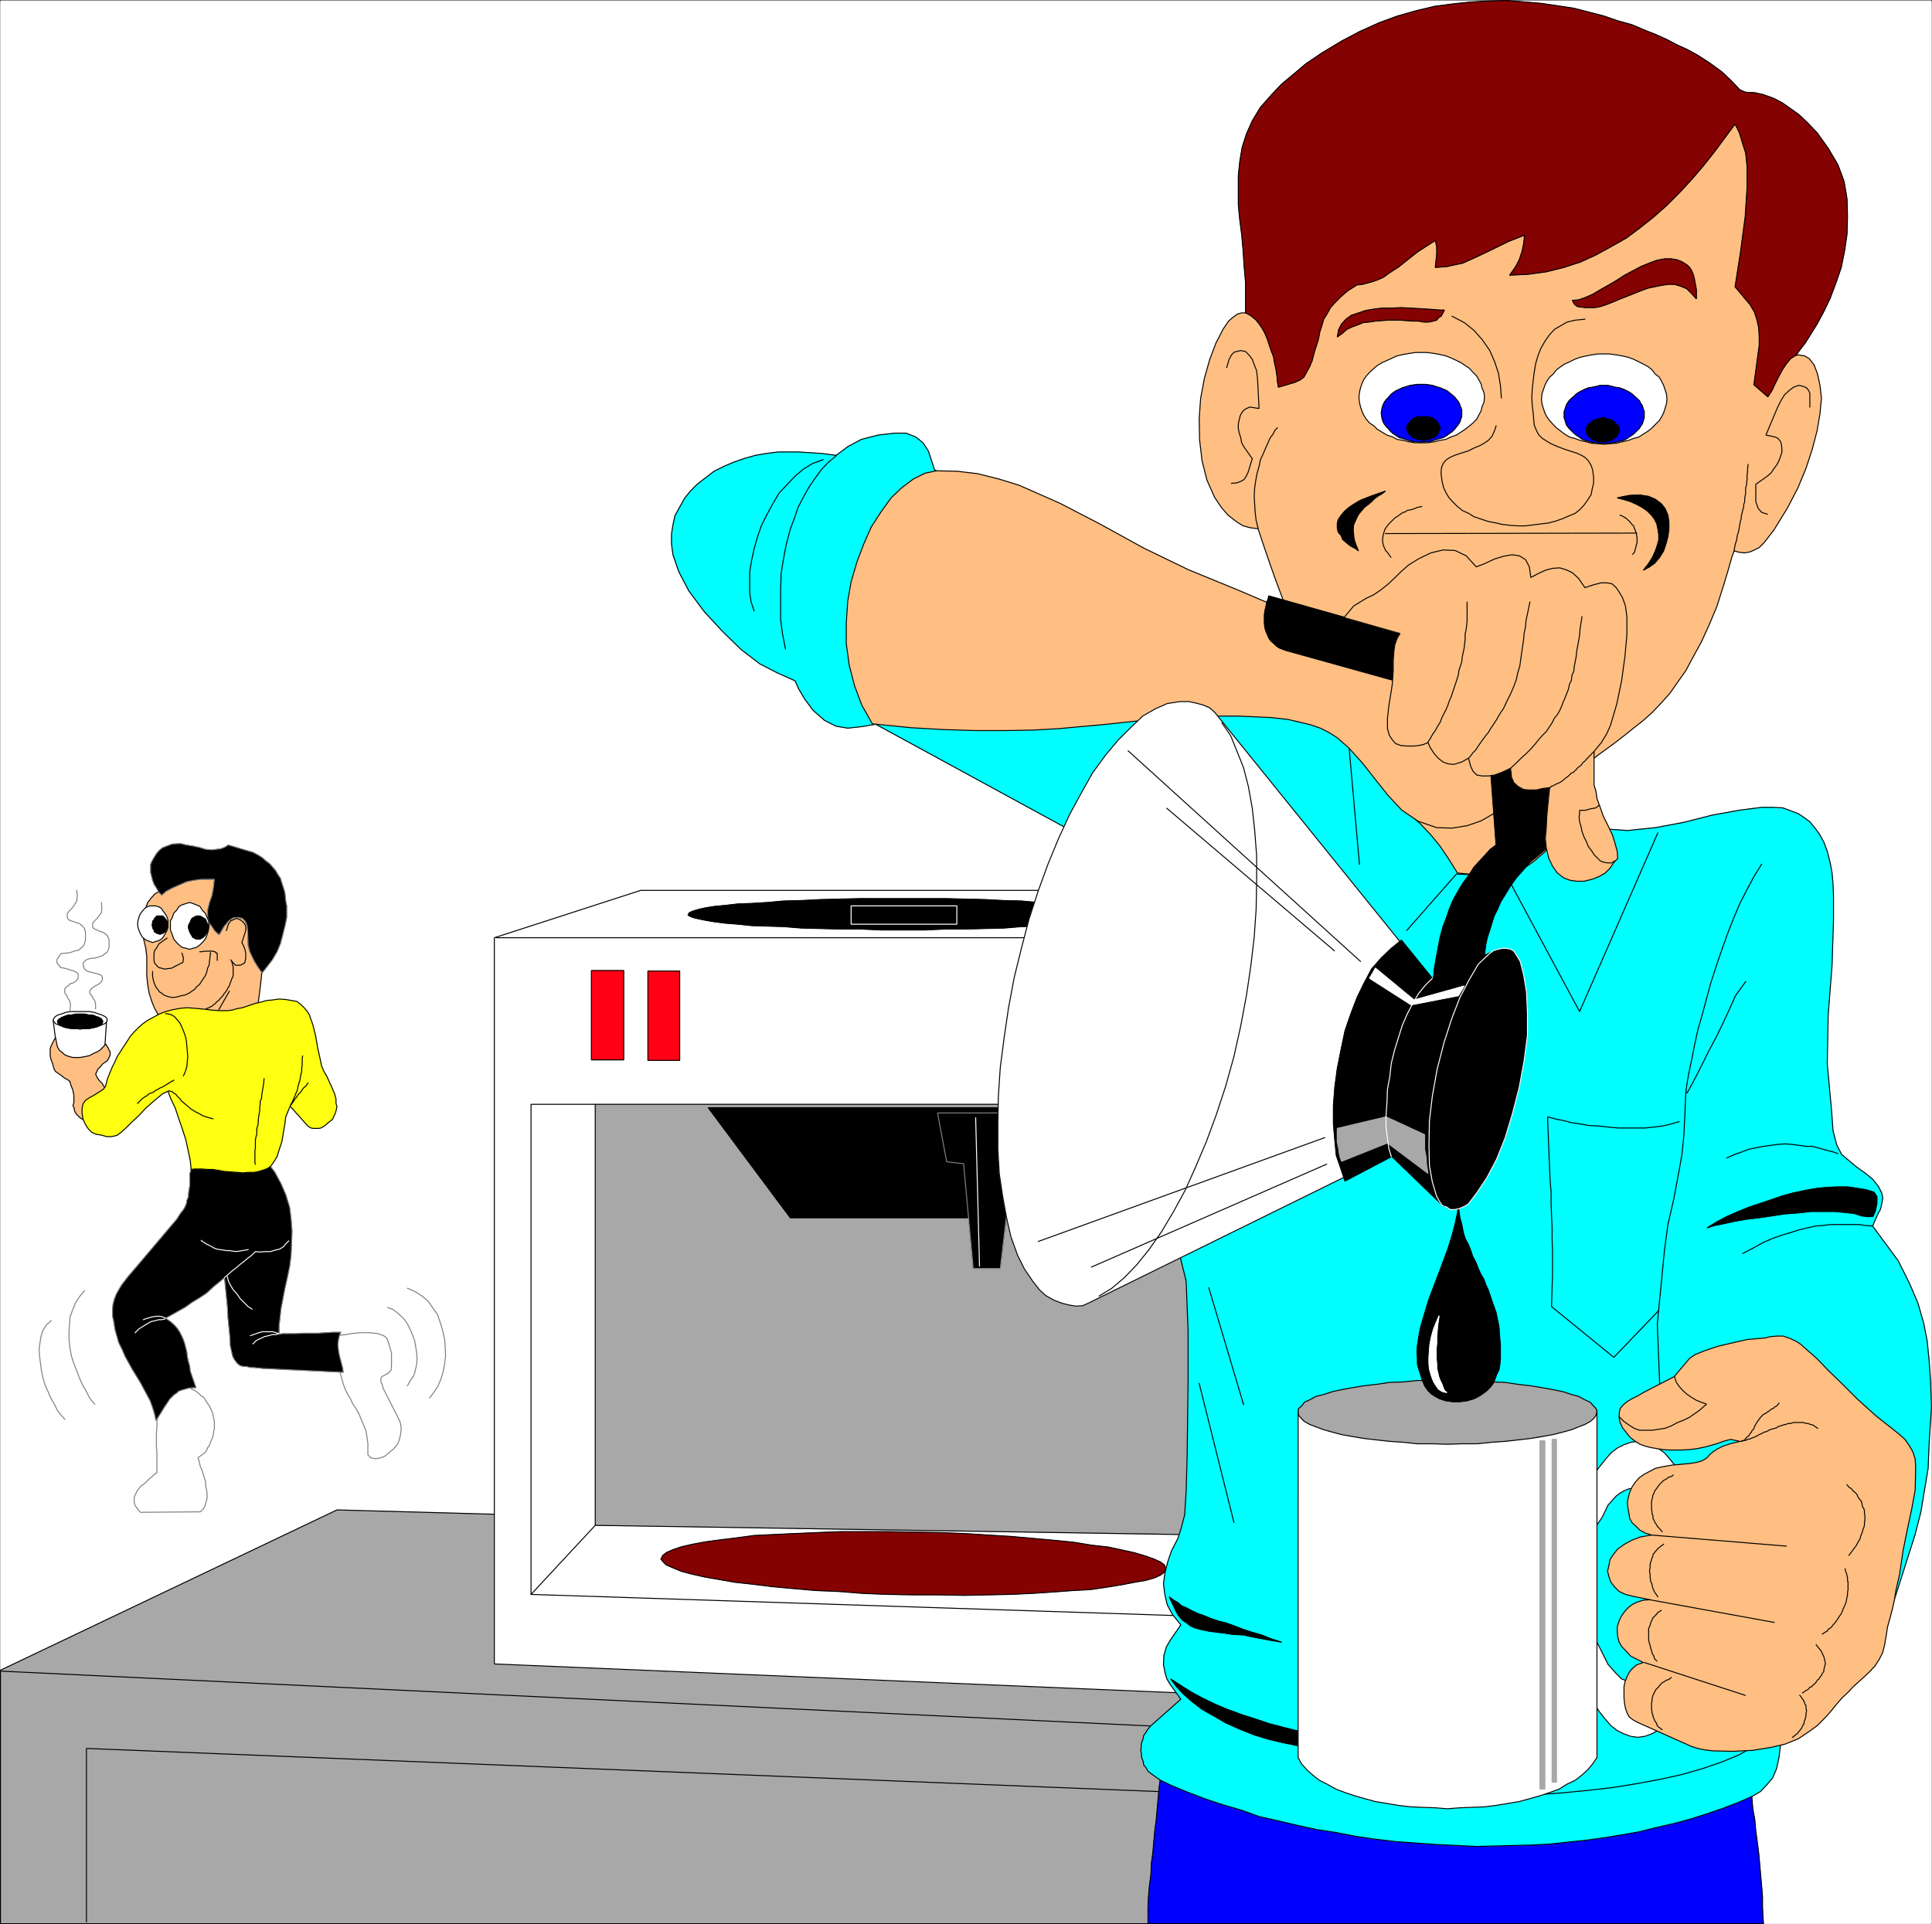 <svg width="3993.116" height="3977.548" viewBox="0 0 2994.837 2983.161" xmlns="http://www.w3.org/2000/svg"><rect x="0" y="0" width="2994.837" height="2983.161" fill="#333333" stroke="none"/><defs><clipPath id="a"><path d="M0 0h2993.332v2979.465H0Zm0 0"/></clipPath><clipPath id="b"><path d="M0 2337h1876v642.465H0Zm0 0"/></clipPath><clipPath id="c"><path d="M1039 667h1955.629v2194H1039Zm0 0"/></clipPath></defs><path style="fill:#fff;fill-opacity:1;fill-rule:nonzero;stroke:none" d="M0 2979.465h2993.332V-2.191H0Zm0 0" transform="translate(.753 2.944)"/><g clip-path="url(#a)" transform="translate(.753 2.944)"><path style="fill:#fff;fill-opacity:1;fill-rule:evenodd;stroke:#fff;stroke-width:.14;stroke-linecap:square;stroke-linejoin:bevel;stroke-miterlimit:10;stroke-opacity:1" d="M0 .5h576.75V575H0Zm0 0" transform="matrix(5.19 0 0 -5.19 0 2982.06)"/></g><g clip-path="url(#b)" transform="translate(.753 2.944)"><path style="fill:#a8a8a8;fill-opacity:1;fill-rule:evenodd;stroke:#a8a8a8;stroke-width:.14;stroke-linecap:square;stroke-linejoin:bevel;stroke-miterlimit:10;stroke-opacity:1" d="M0 .5h361.33v116.4l-260.83 7.21L0 76.23Zm0 0" transform="matrix(5.19 0 0 -5.19 0 2982.06)"/></g><path style="fill:none;stroke:#000;stroke-width:.29;stroke-linecap:square;stroke-linejoin:bevel;stroke-miterlimit:10;stroke-opacity:1" d="M0 .5h361.33v116.4l-260.83 7.21L0 76.23Zm0 0" transform="matrix(5.19 0 0 -5.19 .753 2985.004)"/><path style="fill:none;stroke:#000;stroke-width:.29;stroke-linecap:square;stroke-linejoin:bevel;stroke-miterlimit:10;stroke-opacity:1" d="M25.67 1.08v51.78l333.21-13.41M.29 75.94l359.75-17.17" transform="matrix(5.19 0 0 -5.19 .753 2985.004)"/><path style="fill:#fff;fill-opacity:1;fill-rule:evenodd;stroke:#fff;stroke-width:.14;stroke-linecap:square;stroke-linejoin:bevel;stroke-miterlimit:10;stroke-opacity:1" d="m147.5 78.1 215.28-9.09.14 240.16H191.19l-43.69-14.14Zm0 0" transform="matrix(5.19 0 0 -5.19 .753 2985.004)"/><path style="fill:none;stroke:#000;stroke-width:.29;stroke-linecap:square;stroke-linejoin:bevel;stroke-miterlimit:10;stroke-opacity:1" d="m147.5 78.1 215.28-9.09.14 240.16H191.19l-43.69-14.14Zm0 0" transform="matrix(5.19 0 0 -5.19 .753 2985.004)"/><path style="fill:none;stroke:#000;stroke-width:.29;stroke-linecap:square;stroke-linejoin:bevel;stroke-miterlimit:10;stroke-opacity:1" d="M177.64 245.27h-19.18V98.87l201.86-6.63M148.08 295.03h213.11" transform="matrix(5.19 0 0 -5.19 .753 2985.004)"/><path style="fill:#a8a8a8;fill-opacity:1;fill-rule:evenodd;stroke:#a8a8a8;stroke-width:.14;stroke-linecap:square;stroke-linejoin:bevel;stroke-miterlimit:10;stroke-opacity:1" d="M177.64 245.27h183.98V116.61l-183.98 2.89zm0 0" transform="matrix(5.19 0 0 -5.19 .753 2985.004)"/><path style="fill:none;stroke:#000;stroke-width:.29;stroke-linecap:square;stroke-linejoin:bevel;stroke-miterlimit:10;stroke-opacity:1" d="M177.64 245.27h183.98V116.61l-183.98 2.89zm0 0" transform="matrix(5.19 0 0 -5.19 .753 2985.004)"/><path style="fill:#ff0014;fill-opacity:1;fill-rule:evenodd;stroke:#ff0014;stroke-width:.14;stroke-linecap:square;stroke-linejoin:bevel;stroke-miterlimit:10;stroke-opacity:1" d="M176.49 285.23h9.66v-26.69h-9.66zm0 0" transform="matrix(5.19 0 0 -5.19 .753 2985.004)"/><path style="fill:none;stroke:#000;stroke-width:.29;stroke-linecap:square;stroke-linejoin:bevel;stroke-miterlimit:10;stroke-opacity:1" d="M176.49 285.23h9.66v-26.69h-9.66zm0 0" transform="matrix(5.19 0 0 -5.19 .753 2985.004)"/><path style="fill:#ff0014;fill-opacity:1;fill-rule:evenodd;stroke:#ff0014;stroke-width:.14;stroke-linecap:square;stroke-linejoin:bevel;stroke-miterlimit:10;stroke-opacity:1" d="M193.36 285.08h9.51V258.4h-9.51zm0 0" transform="matrix(5.19 0 0 -5.19 .753 2985.004)"/><path style="fill:none;stroke:#000;stroke-width:.29;stroke-linecap:square;stroke-linejoin:bevel;stroke-miterlimit:10;stroke-opacity:1" d="M193.36 285.08h9.51V258.4h-9.51zm0 0" transform="matrix(5.19 0 0 -5.19 .753 2985.004)"/><path style="fill:#850202;fill-opacity:1;fill-rule:evenodd;stroke:#850202;stroke-width:.14;stroke-linecap:square;stroke-linejoin:bevel;stroke-miterlimit:10;stroke-opacity:1" d="m272.95 117.48 7.78-.15 7.21-.28 7.07-.44 6.92-.43 6.49-.58 6.34-.57 5.77-.58 5.33-.87 5.05-.57 4.04-.87 3.89-.86 3.32-1.01 2.45-.87 1.87-.86 1.16-.87.43-1.15-.43-1.01-1.16-.87-1.87-.86-2.6-.73-3.31-.57-3.75-.72-4.47-.73-4.9-.72-5.2-.28-5.91-.44-6.49-.43-6.34-.29-6.92-.14-7.07-.15-7.21.15h-7.64l-7.78.14-7.36.29-7.21.58-6.92.29-6.63.57-6.34.58-5.77.72-5.34.58-4.9.86-4.18.72-3.89.87-3.18.86-2.45 1.01-2.02.87-1 1.01-.58.72.58 1.15 1.15.87 2.02.87 2.59.86 3.17.72 3.9.72 4.32.58 4.76.58 5.34.72 5.91.29 6.34.29 6.49.28 7.07.29h14.41zm0 0" transform="matrix(5.19 0 0 -5.19 .753 2985.004)"/><path style="fill:none;stroke:#000;stroke-width:.29;stroke-linecap:square;stroke-linejoin:bevel;stroke-miterlimit:10;stroke-opacity:1" d="m272.95 117.48 7.78-.15 7.21-.28 7.07-.44 6.92-.43 6.49-.58 6.34-.57 5.77-.58 5.33-.87 5.05-.57 4.04-.87 3.89-.86 3.32-1.01 2.45-.87 1.87-.86 1.16-.87.43-1.15-.43-1.01-1.16-.87-1.87-.86-2.6-.73-3.31-.57-3.75-.72-4.47-.73-4.9-.72-5.2-.28-5.91-.44-6.49-.43-6.34-.29-6.92-.14-7.07-.15-7.21.15h-7.64l-7.78.14-7.36.29-7.21.58-6.92.29-6.63.57-6.34.58-5.77.72-5.34.58-4.9.86-4.18.72-3.89.87-3.18.86-2.45 1.01-2.02.87-1 1.01-.58.72.58 1.15 1.15.87 2.02.87 2.59.86 3.17.72 3.9.72 4.32.58 4.76.58 5.34.72 5.91.29 6.34.29 6.49.28 7.07.29h14.41zm0 0" transform="matrix(5.19 0 0 -5.19 .753 2985.004)"/><path style="fill:#000;fill-opacity:1;fill-rule:evenodd;stroke:#000;stroke-width:.14;stroke-linecap:square;stroke-linejoin:bevel;stroke-miterlimit:10;stroke-opacity:1" d="M211.38 244.26h118.38l-22.21-32.88h-71.66zm0 0" transform="matrix(5.19 0 0 -5.19 .753 2985.004)"/><path style="fill:none;stroke:#000;stroke-width:.29;stroke-linecap:square;stroke-linejoin:bevel;stroke-miterlimit:10;stroke-opacity:1" d="M211.38 244.26h118.38l-22.21-32.88h-71.66zm0 0" transform="matrix(5.19 0 0 -5.19 .753 2985.004)"/><path style="fill:#000;fill-opacity:1;fill-rule:evenodd;stroke:#000;stroke-width:.14;stroke-linecap:square;stroke-linejoin:bevel;stroke-miterlimit:10;stroke-opacity:1" d="M279.87 242.68h24.22l-5.48-46.45h-8.07l-2.89 31.3-5.04.58zm0 0" transform="matrix(5.19 0 0 -5.19 .753 2985.004)"/><path style="fill:none;stroke:#7f7f7f;stroke-width:.29;stroke-linecap:square;stroke-linejoin:bevel;stroke-miterlimit:10;stroke-opacity:1" d="M279.87 242.68h24.22l-5.48-46.45h-8.07l-2.89 31.3-5.04.58zm0 0" transform="matrix(5.19 0 0 -5.19 .753 2985.004)"/><path style="fill:none;stroke:#fff;stroke-width:.29;stroke-linecap:square;stroke-linejoin:bevel;stroke-miterlimit:10;stroke-opacity:1" d="m291.26 241.23 1.15-44.28" transform="matrix(5.19 0 0 -5.19 .753 2985.004)"/><path style="fill:#000;fill-opacity:1;fill-rule:evenodd;stroke:#000;stroke-width:.14;stroke-linecap:square;stroke-linejoin:bevel;stroke-miterlimit:10;stroke-opacity:1" d="M269.49 306.72h12.83l6.05-.15 5.77-.14 5.48-.29 5.34-.14 4.9-.44 4.61-.28 4.04-.15 3.75-.43 3.17-.29 2.74-.43 2.16-.44 1.59-.57 1.01-.44.43-.72-.43-.28-1.01-.44-1.59-.43-2.16-.43-2.74-.44-3.17-.43-3.75-.29-4.04-.43-4.61-.14-4.9-.15-5.19-.43-5.63-.14-5.77-.15h-6.05l-6.35-.29H263l-6.2.29h-6.35l-5.62.15-5.62.14-5.34.43-5.04.15-4.47.14-4.04.43-3.75.29-3.32.43-2.59.44-2.16.43-1.74.43-1 .44-.44.28.44.72 1 .44 1.88.57 2.02.44 2.74.43 3.17.29 3.75.43 4.04.15 4.61.28 4.9.44 5.34.14 5.62.29 5.62.14 6.35.15zm0 0" transform="matrix(5.19 0 0 -5.19 .753 2985.004)"/><path style="fill:none;stroke:#000;stroke-width:.29;stroke-linecap:square;stroke-linejoin:bevel;stroke-miterlimit:10;stroke-opacity:1" d="M269.49 306.72h12.83l6.05-.15 5.77-.14 5.48-.29 5.34-.14 4.9-.44 4.61-.28 4.04-.15 3.75-.43 3.17-.29 2.74-.43 2.16-.44 1.59-.57 1.01-.44.43-.72-.43-.28-1.01-.44-1.59-.43-2.16-.43-2.74-.44-3.17-.43-3.75-.29-4.04-.43-4.61-.14-4.9-.15-5.19-.43-5.63-.14-5.77-.15h-6.05l-6.35-.29H263l-6.2.29h-6.35l-5.62.15-5.62.14-5.34.43-5.04.15-4.47.14-4.04.43-3.75.29-3.32.43-2.59.44-2.16.43-1.74.43-1 .44-.44.28.44.72 1 .44 1.88.57 2.02.44 2.74.43 3.17.29 3.75.43 4.04.15 4.61.28 4.9.44 5.34.14 5.62.29 5.62.14 6.35.15zm0 0" transform="matrix(5.19 0 0 -5.19 .753 2985.004)"/><path style="fill:#000;fill-opacity:1;fill-rule:evenodd;stroke:#000;stroke-width:.14;stroke-linecap:square;stroke-linejoin:bevel;stroke-miterlimit:10;stroke-opacity:1" d="M254.06 299.07h31.58v5.48h-31.58zm0 0" transform="matrix(5.19 0 0 -5.19 .753 2985.004)"/><path style="fill:none;stroke:#fff;stroke-width:.29;stroke-linecap:square;stroke-linejoin:bevel;stroke-miterlimit:10;stroke-opacity:1" d="M254.06 299.07h31.58v5.48h-31.58zm0 0" transform="matrix(5.19 0 0 -5.19 .753 2985.004)"/><path style="fill:none;stroke:#000;stroke-width:.29;stroke-linecap:square;stroke-linejoin:bevel;stroke-miterlimit:10;stroke-opacity:1" d="m177.64 119.5-19.18-20.63" transform="matrix(5.19 0 0 -5.19 .753 2985.004)"/><path style="fill:#00f;fill-opacity:1;fill-rule:evenodd;stroke:#00f;stroke-width:.14;stroke-linecap:square;stroke-linejoin:bevel;stroke-miterlimit:10;stroke-opacity:1" d="M342.73.5h183.84l-.14 1.73-.15 3.18v3.17L526 11.9l-.29 3.31-.29 3.32-.29 3.17-.43 3.32-.43 3.17-.29 3.32-.58 3.18-.29 3.31-.14 3.18-.43 3.17v8.22H346.63l-.15-1.59v-6.63l-.43-3.17-.29-3.18-.29-3.31-.29-3.18-.43-3.32-.29-3.17-.28-3.32-.44-3.17-.14-3.32-.43-3.31-.29-3.32-.15-3.17zm0 0" transform="matrix(5.19 0 0 -5.19 .753 2985.004)"/><path style="fill:none;stroke:#000;stroke-width:.29;stroke-linecap:square;stroke-linejoin:bevel;stroke-miterlimit:10;stroke-opacity:1" d="M342.73.5h183.84l-.14 1.73-.15 3.18v3.17L526 11.9l-.29 3.31-.29 3.32-.29 3.17-.43 3.32-.43 3.17-.29 3.32-.58 3.18-.29 3.31-.14 3.18-.43 3.17v8.22H346.63l-.15-1.59v-6.63l-.43-3.17-.29-3.18-.29-3.31-.29-3.18-.43-3.32-.29-3.17-.28-3.32-.44-3.17-.14-3.32-.43-3.31-.29-3.32-.15-3.17zm0 0" transform="matrix(5.19 0 0 -5.19 .753 2985.004)"/><path style="fill:#0ff;fill-opacity:1;fill-rule:evenodd;stroke:#0ff;stroke-width:.14;stroke-linecap:square;stroke-linejoin:bevel;stroke-miterlimit:10;stroke-opacity:1" d="m523.26 38.58 2.45 1.44 2.02 2.17 1.58 1.87 1.16 2.74.72 3.32.43 3.46v5.63l33.02 34.9 7.21 22.65 1.73 6.78 1.15 6.92 1.01 6.06.29 7.35.72 10.97-.29 7.93-.43 6.06-.58 5.77-1.01 5.19-1.73 6.06-2.59 6.05-3.32 6.64-7.64 10.38 1.59 3.61.72 1.3.43 1.73.29 1.73-.29 1.44-1.01 2.02-1.73 2.17-2.31 1.87-2.45 1.73-2.59 2.17-1.88 1.58-1.44 2.74-1.15 4.33-.44 6.06-1.29 13.99.28 14.57 1.16 14.85.43 13.56v7.07l-.14 3.6-.29 3.32-.58 3.18-.86 3.31-1.01 2.74-1.45 2.6-1.29 1.73-1.45 1.73-1.73 1.3-1.73 1.15-2.3.87-2.31.86-3.03.15H526l-6.78-.87-7.93-1.44-8.51-2.16-8.51-1.59-8.36-.86-8.07.57L279 434.8l-1.87 5.63-1.59 2.45-2.16 1.73-2.88 1.15h-3.46l-4.91-.57-5.04-1.3-4.04-2.17-3.46-2.59-4.47.58-6.78.43h-6.05l-3.46-.43-3.32-.58-3.17-.87-3.32-1.15-3.03-1.3-2.88-1.44-2.45-1.88-2.6-2.02-2.02-2.02-1.73-2.16-1.44-2.6-1.44-2.59-.58-2.74-.43-2.74v-3.03l.43-3.17 1.73-5.05 3.03-5.77 4.62-6.2 5.33-5.77 5.62-5.49 5.63-4.32 5.33-2.74 5.19-2.31 1.01-2.31 1.88-3.17 2.45-3.32 3.46-3.03 3.46-1.73 3.46-.58 4.04.44 4.32.72 59.84-32.6 32.87-133.71.58-14.71V161.9l-.29-22.21-.29-10.24-.43-6.78-1.01-3.89-1.01-3.18-1.87-3.6-1.15-3.32-.87-3.46-.43-3.18.43-3.31.72-3.03 1.59-2.89 2.45-3.03-3.17-4.61-1.16-2.02-.72-2.45-.14-2.74.43-2.31.58-2.02 1.15-1.88 3.03-4.18-8.94-7.93-1.01-1.16-.58-1-.57-.73-.15-.86-.29-.87-.28-.86v-.87l-.15-.86.15-1.01.14-1.3.43-1.15.15-1.01.72-.87.57-1.01.87-.72 1.01-.72 1.87-1.3 3.32-1.59 4.9-2.02 5.34-2.02 5.19-1.73 5.48-1.58 5.19-1.88 5.76-1.3 5.48-1.29 5.92-1.3 5.76-.87 5.91-1.15 5.92-.87 6.2-.72 6.05-.43 6.06-.43 5.91-.29 6.06-.29 5.47.14 5.48.15 5.48.14 5.48.29 5.34.58 5.48.57 5.33.73 5.19.86 5.05.87 5.19 1.29 5.05 1.16 4.9 1.3 5.04 1.58 4.62 1.59 4.61 1.73zm0 0" transform="matrix(5.19 0 0 -5.19 .753 2985.004)"/><g clip-path="url(#c)" transform="translate(.753 2.944)"><path style="fill:none;stroke:#000;stroke-width:.29;stroke-linecap:square;stroke-linejoin:bevel;stroke-miterlimit:10;stroke-opacity:1" d="m523.26 38.58 2.45 1.44 2.02 2.17 1.58 1.87 1.16 2.74.72 3.32.43 3.46v5.63l33.02 34.9 7.21 22.65 1.73 6.78 1.15 6.92 1.01 6.06.29 7.35.72 10.97-.29 7.93-.43 6.06-.58 5.77-1.01 5.19-1.73 6.06-2.59 6.05-3.32 6.64-7.64 10.38 1.59 3.61.72 1.3.43 1.73.29 1.73-.29 1.44-1.01 2.02-1.73 2.17-2.31 1.87-2.45 1.73-2.59 2.17-1.88 1.58-1.44 2.74-1.15 4.33-.44 6.06-1.29 13.99.28 14.57 1.16 14.85.43 13.56v7.07l-.14 3.6-.29 3.32-.58 3.18-.86 3.31-1.01 2.74-1.45 2.6-1.29 1.73-1.45 1.73-1.73 1.3-1.73 1.15-2.3.87-2.31.86-3.03.15H526l-6.78-.87-7.93-1.44-8.51-2.16-8.51-1.59-8.36-.86-8.07.57L279 434.8l-1.87 5.63-1.59 2.45-2.16 1.73-2.88 1.15h-3.46l-4.91-.57-5.04-1.3-4.04-2.17-3.46-2.59-4.47.58-6.78.43h-6.05l-3.46-.43-3.32-.58-3.17-.87-3.32-1.15-3.03-1.3-2.88-1.44-2.45-1.88-2.6-2.02-2.02-2.02-1.73-2.16-1.44-2.6-1.44-2.59-.58-2.74-.43-2.74v-3.03l.43-3.17 1.73-5.05 3.03-5.77 4.62-6.2 5.33-5.77 5.62-5.49 5.63-4.32 5.33-2.74 5.19-2.31 1.01-2.31 1.88-3.17 2.45-3.32 3.46-3.03 3.46-1.73 3.46-.58 4.04.44 4.32.72 59.84-32.6 32.87-133.71.58-14.71V161.9l-.29-22.21-.29-10.24-.43-6.78-1.01-3.89-1.01-3.18-1.87-3.6-1.15-3.32-.87-3.46-.43-3.18.43-3.31.72-3.03 1.59-2.89 2.45-3.03-3.17-4.61-1.16-2.02-.72-2.45-.14-2.74.43-2.31.58-2.02 1.15-1.88 3.03-4.18-8.94-7.93-1.01-1.16-.58-1-.57-.73-.15-.86-.29-.87-.28-.86v-.87l-.15-.86.15-1.01.14-1.3.43-1.15.15-1.01.72-.87.57-1.01.87-.72 1.01-.72 1.87-1.3 3.32-1.59 4.9-2.02 5.34-2.02 5.19-1.73 5.48-1.58 5.19-1.88 5.76-1.3 5.48-1.29 5.92-1.3 5.76-.87 5.91-1.15 5.92-.87 6.2-.72 6.05-.43 6.06-.43 5.91-.29 6.06-.29 5.47.14 5.48.15 5.48.14 5.48.29 5.34.58 5.48.57 5.33.73 5.19.86 5.05.87 5.19 1.29 5.05 1.16 4.9 1.3 5.04 1.58 4.62 1.59 4.61 1.73zm0 0" transform="matrix(5.19 0 0 -5.19 0 2982.06)"/></g><path style="fill:none;stroke:#000;stroke-width:.29;stroke-linecap:square;stroke-linejoin:bevel;stroke-miterlimit:10;stroke-opacity:1" d="m249.59 438.98-2.45-2.02-2.02-2.16-1.88-2.6-1.87-2.74-1.59-2.88-1.58-3.03-1.01-3.03-1.3-3.46-1.15-4.33-.87-4.47-.72-4.47-.14-4.76v-8.94l.57-4.33.87-4.47" transform="matrix(5.19 0 0 -5.19 .753 2985.004)"/><path style="fill:none;stroke:#000;stroke-width:.29;stroke-linecap:square;stroke-linejoin:bevel;stroke-miterlimit:10;stroke-opacity:1" d="m245.7 437.83-3.18-1.15-2.59-1.59-2.6-2.16-2.3-2.46-2.46-2.59-1.87-3.18-1.73-3.17-1.73-3.46-1.15-3.32-1.01-3.6-.72-3.32-.58-3.46v-6.35l.43-2.74.87-2.6" transform="matrix(5.19 0 0 -5.19 .753 2985.004)"/><path style="fill:#000;fill-opacity:1;fill-rule:evenodd;stroke:#000;stroke-width:.14;stroke-linecap:square;stroke-linejoin:bevel;stroke-miterlimit:10;stroke-opacity:1" d="m559.59 219.02-2.31.72-2.73.44-2.74.43h-3.03l-3.17-.15-3.03-.28-3.32-.58-3.46-.72-3.32-.87-3.31-1.15-3.46-1.16-3.46-1.15-3.18-1.3-3.31-1.44-3.03-1.59-3.03-1.87 2.31.72 2.88.58 3.32.72 3.32.57 3.75.44 3.89.57 3.75.58 4.03.29 3.75.43h7.21l3.03-.29 2.6-.29 2.3-.72 1.88-.28 1.58.14.72 1.73.44 2.16v2.02zm0 0" transform="matrix(5.19 0 0 -5.19 .753 2985.004)"/><path style="fill:none;stroke:#000;stroke-width:.29;stroke-linecap:square;stroke-linejoin:bevel;stroke-miterlimit:10;stroke-opacity:1" d="m559.59 219.02-2.31.72-2.73.44-2.74.43h-3.03l-3.17-.15-3.03-.28-3.32-.58-3.46-.72-3.32-.87-3.31-1.15-3.46-1.16-3.46-1.15-3.18-1.3-3.31-1.44-3.03-1.59-3.03-1.87 2.31.72 2.88.58 3.32.72 3.32.57 3.75.44 3.89.57 3.75.58 4.03.29 3.75.43h7.21l3.03-.29 2.6-.29 2.3-.72 1.88-.28 1.58.14.72 1.73.44 2.16v2.02zm-10.81 11.54-1.73.58-1.73.43-2.02.58-2.16.57h-1.88l-2.02.29-2.16.29-2.16.15-2.02-.15-2.16-.29-2.17-.29-2.16-.43-2.16-.43-2.31-.87-2.02-.72-2.31-1.01m10.39 87.7-2.17-3.46-2.16-4.04-2.16-4.18-1.88-4.48-1.87-4.76-1.73-4.9-1.59-4.62-1.58-4.9-1.3-4.76-1.3-4.9-1.3-4.47-1.01-4.62-.72-3.75-.86-4.04-.58-3.17-.43-3.18h.43l.58 1.01 1.01 1.88 1.44 2.74 1.73 3.46 1.87 3.75 2.17 4.04 1.87 3.89 1.88 4.04 1.87 4.19 3.03 4.18m-25.67-120.3-.72 18.03 2.16 22.22 1.01 7.5 1.73 7.5 1.59 8.51.87 4.9.57 5.63.29 5.91.29 6.92" transform="matrix(5.19 0 0 -5.19 .753 2985.004)"/><path style="fill:none;stroke:#000;stroke-width:.29;stroke-linecap:square;stroke-linejoin:bevel;stroke-miterlimit:10;stroke-opacity:1" d="m501.34 240.08-1.01-.29-2.02-.58-2.02-.43-2.3-.29-2.74-.29h-8.22l-2.89.29-2.74.29-2.88.15-2.45.43-2.88.43-2.17.58-2.16.43-2.74.72v-1.73l.15-3.46.14-3.61.14-3.46.15-3.46.14-3.46.29-3.32v-3.6l.14-3.47.15-3.46v-3.46l.14-3.61v-7.35l-.14-3.46-.15-5.77 18.6-15.15 13.41 13.99M495 326.33l-23.36-53.36-21.63 40.24-15.14.86-14.85-16.87m-14.13 19.76-3.46 38.94" transform="matrix(5.19 0 0 -5.19 .753 2985.004)"/><path style="fill:#000;fill-opacity:1;fill-rule:evenodd;stroke:#000;stroke-width:.14;stroke-linecap:square;stroke-linejoin:bevel;stroke-miterlimit:10;stroke-opacity:1" d="m382.67 84.59-3.17 1.01-2.88 1.16-3.03.86-2.6.87-2.59 1.01-2.45.86-2.31.58-2.16.72-2.02.86-1.73.58-1.88.87-1.58.86-1.44.58-1.16 1.01-1.29.72-1.3 1.01 1.15-2.45.87-1.88.86-1.44 1.01-1.15 1.3-.87 1.3-1.01 1.44-.58 1.73-.43 2.02-.43 2.02-.29 2.59-.29 2.74-.43 3.03-.14 3.46-.73 3.89-.72zm0 0" transform="matrix(5.19 0 0 -5.19 .753 2985.004)"/><path style="fill:none;stroke:#000;stroke-width:.29;stroke-linecap:square;stroke-linejoin:bevel;stroke-miterlimit:10;stroke-opacity:1" d="m382.67 84.59-3.17 1.01-2.88 1.16-3.03.86-2.6.87-2.59 1.01-2.45.86-2.31.58-2.16.72-2.02.86-1.73.58-1.88.87-1.58.86-1.44.58-1.16 1.01-1.29.72-1.3 1.01 1.15-2.45.87-1.88.86-1.44 1.01-1.15 1.3-.87 1.3-1.01 1.44-.58 1.73-.43 2.02-.43 2.02-.29 2.59-.29 2.74-.43 3.03-.14 3.46-.73 3.89-.72zm0 0" transform="matrix(5.19 0 0 -5.19 .753 2985.004)"/><path style="fill:#000;fill-opacity:1;fill-rule:evenodd;stroke:#000;stroke-width:.14;stroke-linecap:square;stroke-linejoin:bevel;stroke-miterlimit:10;stroke-opacity:1" d="m349.51 73.63 2.88-1.88 3.18-2.01 3.46-1.88 3.6-1.73 3.75-1.59 4.33-1.58 4.03-1.3 4.33-1.44 3.89-1.01L387 58.2l3.89-.87 3.75-.72 3.46-.43 3.17-.58 2.89-.29 2.45-.29-3.32-1.01-3.75-.72h-7.78l-4.47.43-4.33.87-4.18 1.01-4.33 1.3-4.32 1.73-4.18 1.87-3.75 2.17-3.32 1.87-3.17 2.45-2.45 2.17-2.02 2.16zm0 0" transform="matrix(5.19 0 0 -5.19 .753 2985.004)"/><path style="fill:none;stroke:#000;stroke-width:.29;stroke-linecap:square;stroke-linejoin:bevel;stroke-miterlimit:10;stroke-opacity:1" d="m349.51 73.63 2.88-1.88 3.18-2.01 3.46-1.88 3.6-1.73 3.75-1.59 4.33-1.58 4.03-1.3 4.33-1.44 3.89-1.01L387 58.2l3.89-.87 3.75-.72 3.46-.43 3.17-.58 2.89-.29 2.45-.29-3.32-1.01-3.75-.72h-7.78l-4.47.43-4.33.87-4.18 1.01-4.33 1.3-4.32 1.73-4.18 1.87-3.75 2.17-3.32 1.87-3.17 2.45-2.45 2.17-2.02 2.16zm181.1-15.15-3.32-2.88-3.89-2.31-4.33-2.45-5.33-2.16-5.48-1.88-6.05-1.73-6.49-1.44-7.07-1.3-7.06-1.15-7.65-.87-7.49-.72-7.79-.58-7.79-.14-7.78-.29-7.93.14-7.79.29M360.9 190.46l10.38-34.9m-13.26 6.34 10.38-41.54m151.97 80.34 3.03 1.59 2.88 1.59 2.89 1.29 2.88 1.01 2.45.73 2.74.86 2.45.58 2.45.57 2.17.15 2.3.29h8.51l1.88-.29 2.01-.15" transform="matrix(5.19 0 0 -5.19 .753 2985.004)"/><path style="fill:#ffbf82;fill-opacity:1;fill-rule:evenodd;stroke:#ffbf82;stroke-width:.14;stroke-linecap:square;stroke-linejoin:bevel;stroke-miterlimit:10;stroke-opacity:1" d="m418.29 334.27 2.88-2.6 3.03-2.74 2.88-3.03 2.74-3.32 2.45-3.6 2.89-4.62 14.99-1.3 3.9 2.02 3.89 2.74 3.17 2.74 2.31 2.6 2.45 3.46 2.45 3.32 2.02 3.17 1.87 3.18 1.45 3.31 1.01 3.03.57 3.03.15 2.6 3.31 2.45 3.17 2.31 3.18 2.45 2.88 2.31 2.74 2.16 2.74 2.45 2.59 2.74 2.6 2.89 2.31 3.32 2.45 3.46 2.16 4.04 2.45 4.47 2.31 5.05 2.31 5.48 2.02 6.34 1.44 4.76 1.01 3.61.72 2.02 1.73-.43 1.44-.15 1.59.29 1.29.58 1.45.72 1.58 1.59 2.88 3.75 3.9 6.34 3.17 6.06 2.45 5.91 1.88 5.77 1.44 5.48.86 5.05.44 4.62-.44 3.89-.72 3.32-1.01 2.74-1.44 1.88-1.44.86-1.88.29-1.73-.43-1.29-.58-1.3-1.01 3.03 31.01-2.45 29.43-6.78 16.58-130.49-44.85-13.99-15.87-10.09-1.73h-1.15l-1.16-.29-1.44-1.01-1.3-1.15-1.58-2.31-2.17-4.18-1.87-4.91-1.59-5.62-1.15-6.06-.43-6.2.14-6.35.72-6.06 1.44-5.77 2.31-5.19 2.02-3.03 2.02-2.31 2.59-2.02 1.88-1.15 2.16-.58 2.31-.29 2.02-6.05 1.44-4.19 1.73-4.9 2.16-5.77 1.01-3.17 18.46-35.63zm0 0" transform="matrix(5.19 0 0 -5.19 .753 2985.004)"/><path style="fill:none;stroke:#000;stroke-width:.29;stroke-linecap:square;stroke-linejoin:bevel;stroke-miterlimit:10;stroke-opacity:1" d="m418.29 334.27 2.88-2.6 3.03-2.74 2.88-3.03 2.74-3.32 2.45-3.6 2.89-4.62 14.99-1.3 3.9 2.02 3.89 2.74 3.17 2.74 2.31 2.6 2.45 3.46 2.45 3.32 2.02 3.17 1.87 3.18 1.45 3.31 1.01 3.03.57 3.03.15 2.6 3.31 2.45 3.17 2.31 3.18 2.45 2.88 2.31 2.74 2.16 2.74 2.45 2.59 2.74 2.6 2.89 2.31 3.32 2.45 3.46 2.16 4.04 2.45 4.47 2.31 5.05 2.31 5.48 2.02 6.34 1.44 4.76 1.01 3.61.72 2.02 1.73-.43 1.44-.15 1.59.29 1.29.58 1.45.72 1.58 1.59 2.88 3.75 3.9 6.34 3.17 6.06 2.45 5.91 1.88 5.77 1.44 5.48.86 5.05.44 4.62-.44 3.89-.72 3.32-1.01 2.74-1.44 1.88-1.44.86-1.88.29-1.73-.43-1.29-.58-1.3-1.01 3.03 31.01-2.45 29.43-6.78 16.58-130.49-44.85-13.99-15.87-10.09-1.73h-1.15l-1.16-.29-1.44-1.01-1.3-1.15-1.58-2.31-2.17-4.18-1.87-4.91-1.59-5.62-1.15-6.06-.43-6.2.14-6.35.72-6.06 1.44-5.77 2.31-5.19 2.02-3.03 2.02-2.31 2.59-2.02 1.88-1.15 2.16-.58 2.31-.29 2.02-6.05 1.44-4.19 1.73-4.9 2.16-5.77 1.01-3.17 18.46-35.63zm0 0" transform="matrix(5.19 0 0 -5.19 .753 2985.004)"/><path style="fill:#fff;fill-opacity:1;fill-rule:evenodd;stroke:#fff;stroke-width:.14;stroke-linecap:square;stroke-linejoin:bevel;stroke-miterlimit:10;stroke-opacity:1" d="M424.49 469.85h1.58l2.17-.29 1.58-.29 1.88-.43 1.44-.58 1.59-.72 1.44-.72 1.29-.86 1.3-.87 1.01-1.15 1.16-1.16.57-1.01.72-1.29.29-1.3.58-1.3.14-1.44-.14-1.45-.58-1.29-.29-1.3-.72-1.3-.57-1.15-1.16-1.16-1.01-.86-1.3-1.01-1.29-.87-1.3-.86-1.73-.58-1.44-.72-1.88-.29-1.58-.43-2.17-.29h-3.46l-1.87.29-1.73.43-1.88.29-1.29.72-1.73.58-1.45.86-1.44.87-1.01 1.01-1.29.86-1.01 1.16-.72 1.15-.58 1.3-.43 1.3-.29 1.29-.15 1.45.15 1.44.29 1.3.43 1.3.58 1.29.72 1.01 1.01 1.16 1.29 1.15 1.01.87 1.44.86 1.59.72 1.59.72 1.29.58 1.88.43 1.73.29 1.87.29zm0 0" transform="matrix(5.19 0 0 -5.19 .753 2985.004)"/><path style="fill:none;stroke:#000;stroke-width:.29;stroke-linecap:square;stroke-linejoin:bevel;stroke-miterlimit:10;stroke-opacity:1" d="M424.49 469.85h1.58l2.17-.29 1.58-.29 1.88-.43 1.44-.58 1.59-.72 1.44-.72 1.29-.86 1.3-.87 1.01-1.15 1.16-1.16.57-1.01.72-1.29.29-1.3.58-1.3.14-1.44-.14-1.45-.58-1.29-.29-1.3-.72-1.3-.57-1.15-1.16-1.16-1.01-.86-1.3-1.01-1.29-.87-1.3-.86-1.73-.58-1.44-.72-1.88-.29-1.58-.43-2.17-.29h-3.46l-1.87.29-1.73.43-1.88.29-1.29.72-1.73.58-1.45.86-1.44.87-1.01 1.01-1.29.86-1.01 1.16-.72 1.15-.58 1.3-.43 1.3-.29 1.29-.15 1.45.15 1.44.29 1.3.43 1.3.58 1.29.72 1.01 1.01 1.16 1.29 1.15 1.01.87 1.44.86 1.59.72 1.59.72 1.29.58 1.88.43 1.73.29 1.87.29zm0 0" transform="matrix(5.19 0 0 -5.19 .753 2985.004)"/><path style="fill:#fff;fill-opacity:1;fill-rule:evenodd;stroke:#fff;stroke-width:.14;stroke-linecap:square;stroke-linejoin:bevel;stroke-miterlimit:10;stroke-opacity:1" d="M478.99 469.42h1.59l2.02-.29 1.73-.29 1.87-.43 1.59-.58 1.44-.72 1.44-.72 1.59-.87 1.01-.86 1-1.3 1.16-.87.72-1.29.58-1.16.43-1.3.43-1.29.15-1.59-.15-1.3-.43-1.44-.43-1.3-.58-1.15-.72-1.16-1.16-1.15-1-1.01-1.01-.87-1.59-1.01-1.3-.86-1.58-.43-1.59-.58-1.87-.43-1.73-.44-2.02-.14-1.59-.14-1.87.14-1.88.14-1.58.44-1.88.43-1.58.58-1.59.43-1.44.86-1.3 1.01-1.15.87-1.01 1.01-1.01 1.15-.87 1.16-.57 1.15-.44 1.3-.43 1.44-.14 1.3.14 1.59.43 1.29.44 1.3.57 1.16.87 1.29 1.01.87 1.01 1.3 1.15.86 1.3.87 1.58.72 1.45.72 1.58.58 1.88.43 1.58.29 1.88.29zm0 0" transform="matrix(5.19 0 0 -5.19 .753 2985.004)"/><path style="fill:none;stroke:#000;stroke-width:.29;stroke-linecap:square;stroke-linejoin:bevel;stroke-miterlimit:10;stroke-opacity:1" d="M478.99 469.42h1.59l2.02-.29 1.73-.29 1.87-.43 1.59-.58 1.44-.72 1.44-.72 1.59-.87 1.01-.86 1-1.3 1.16-.87.72-1.29.58-1.16.43-1.3.43-1.29.15-1.59-.15-1.3-.43-1.44-.43-1.3-.58-1.15-.72-1.16-1.16-1.15-1-1.01-1.01-.87-1.59-1.01-1.3-.86-1.58-.43-1.59-.58-1.87-.43-1.73-.44-2.02-.14-1.59-.14-1.87.14-1.88.14-1.58.44-1.88.43-1.58.58-1.59.43-1.44.86-1.3 1.01-1.15.87-1.01 1.01-1.01 1.15-.87 1.16-.57 1.15-.44 1.3-.43 1.44-.14 1.3.14 1.59.43 1.29.44 1.3.57 1.16.87 1.29 1.01.87 1.01 1.3 1.15.86 1.3.87 1.58.72 1.45.72 1.58.58 1.88.43 1.58.29 1.88.29zm0 0" transform="matrix(5.19 0 0 -5.19 .753 2985.004)"/><path style="fill:#00f;fill-opacity:1;fill-rule:evenodd;stroke:#00f;stroke-width:.14;stroke-linecap:square;stroke-linejoin:bevel;stroke-miterlimit:10;stroke-opacity:1" d="M424.49 460.33h1.01l1.15-.14 1.01-.15 1.3-.43 1.01-.29 1.01-.43 1.01-.43.72-.58.72-.58.86-.72.58-.72.58-.72.43-.87.29-.86.29-.72v-1.88l-.29-.86-.29-.87-.43-.72-.58-.72-.58-.72-.72-.72-.86-.58-.72-.58-1.01-.58-1.01-.28-1.01-.29-1.3-.43-1.01-.29h-1.15l-1.01-.15-1.3.15h-1.01l-1.15.29-1.3.43-1.01.29-1.01.28-.86.58-.87.58-.72.58-.58.72-.72.72-.57.72-.44.72-.29.87-.14.86-.14 1.01.14.87.14.72.29.86.44.87.57.72.72.72.58.72.72.58.87.58 1.01.43.86.43 1.01.29 1.3.43 1.15.15 1.01.14zm0 0" transform="matrix(5.19 0 0 -5.19 .753 2985.004)"/><path style="fill:none;stroke:#000;stroke-width:.29;stroke-linecap:square;stroke-linejoin:bevel;stroke-miterlimit:10;stroke-opacity:1" d="M424.49 460.33h1.01l1.15-.14 1.01-.15 1.3-.43 1.01-.29 1.01-.43 1.01-.43.72-.58.72-.58.86-.72.58-.72.58-.72.43-.87.29-.86.29-.72v-1.88l-.29-.86-.29-.87-.43-.72-.58-.72-.58-.72-.72-.72-.86-.58-.72-.58-1.01-.58-1.01-.28-1.01-.29-1.3-.43-1.01-.29h-1.15l-1.01-.15-1.3.15h-1.01l-1.15.29-1.3.43-1.01.29-1.01.28-.86.58-.87.58-.72.58-.58.72-.72.72-.57.72-.44.72-.29.87-.14.86-.14 1.01.14.87.14.72.29.86.44.87.57.72.72.72.58.72.72.58.87.58 1.01.43.86.43 1.01.29 1.3.43 1.15.15 1.01.14zm0 0" transform="matrix(5.19 0 0 -5.19 .753 2985.004)"/><path style="fill:#00f;fill-opacity:1;fill-rule:evenodd;stroke:#00f;stroke-width:.14;stroke-linecap:square;stroke-linejoin:bevel;stroke-miterlimit:10;stroke-opacity:1" d="M478.99 460.04H480l1.3-.29 1.01-.28 1.15-.15 1.3-.43.86-.43.87-.44.86-.57.72-.72.73-.58.72-.72.43-.87.43-.58.29-1.01.29-.72v-1.87l-.29-.87-.29-1.01-.43-.57-.43-.72-.72-.73-.73-.72-.72-.57-.86-.58-.87-.58-.86-.43-1.3-.29-1.15-.29-1.01-.14-1.3-.15-1.01-.14-1.15.14-1.16.15-1.29.14-1.01.29-1.16.29-1.01.43-.72.58-.86.58-.72.57-.72.72-.72.73-.58.72-.29.57-.29 1.01-.29.87v1.87l.29.72.29 1.01.29.58.58.87.72.72.72.58.72.72.86.57.87.44.86.43 1.16.43 1.01.15 1.29.28 1.16.29zm0 0" transform="matrix(5.19 0 0 -5.19 .753 2985.004)"/><path style="fill:none;stroke:#000;stroke-width:.29;stroke-linecap:square;stroke-linejoin:bevel;stroke-miterlimit:10;stroke-opacity:1" d="M478.99 460.04H480l1.3-.29 1.01-.28 1.15-.15 1.3-.43.86-.43.87-.44.86-.57.72-.72.73-.58.72-.72.43-.87.43-.58.29-1.01.29-.72v-1.87l-.29-.87-.29-1.01-.43-.57-.43-.72-.72-.73-.73-.72-.72-.57-.86-.58-.87-.58-.86-.43-1.3-.29-1.15-.29-1.01-.14-1.3-.15-1.01-.14-1.15.14-1.16.15-1.29.14-1.01.29-1.16.29-1.01.43-.72.58-.86.58-.72.57-.72.72-.72.73-.58.72-.29.57-.29 1.01-.29.87v1.87l.29.72.29 1.01.29.58.58.87.72.72.72.58.72.72.86.57.87.44.86.43 1.16.43 1.01.15 1.29.28 1.16.29zm0 0" transform="matrix(5.19 0 0 -5.19 .753 2985.004)"/><path style="fill:#000;fill-opacity:1;fill-rule:evenodd;stroke:#000;stroke-width:.14;stroke-linecap:square;stroke-linejoin:bevel;stroke-miterlimit:10;stroke-opacity:1" d="M425.06 450.67h1.3l.43-.15.58-.14h.29l.43-.43.29-.15.43-.29.29-.29.15-.43.28-.29v-.14l.29-.43.15-.29v-.72l-.15-.29-.29-.43v-.29l-.28-.44-.15-.28-.29-.15-.43-.43-.29-.15-.43-.14-.29-.14-.58-.29h-.86l-.58-.29h-.86l-.29.29h-1.15l-.44.29-.43.14-.43.14-.15.15-.28.43-.29.15-.29.28-.29.44-.14.29-.15.43-.14.29v.72l.14.29.15.43.43.43.29.43.29.29.28.29.15.15.58.43h.28l.44.14.57.15zm0 0" transform="matrix(5.19 0 0 -5.19 .753 2985.004)"/><path style="fill:none;stroke:#000;stroke-width:.29;stroke-linecap:square;stroke-linejoin:bevel;stroke-miterlimit:10;stroke-opacity:1" d="M425.06 450.67h1.3l.43-.15.58-.14h.29l.43-.43.29-.15.43-.29.29-.29.15-.43.28-.29v-.14l.29-.43.15-.29v-.72l-.15-.29-.29-.43v-.29l-.28-.44-.15-.28-.29-.15-.43-.43-.29-.15-.43-.14-.29-.14-.58-.29h-.86l-.58-.29h-.86l-.29.29h-1.15l-.44.29-.43.14-.43.14-.15.15-.28.43-.29.15-.29.28-.29.44-.14.29-.15.43-.14.29v.72l.14.29.15.43.43.43.29.43.29.29.28.29.15.15.58.43h.28l.44.14.57.15zm0 0" transform="matrix(5.19 0 0 -5.19 .753 2985.004)"/><path style="fill:#000;fill-opacity:1;fill-rule:evenodd;stroke:#000;stroke-width:.14;stroke-linecap:square;stroke-linejoin:bevel;stroke-miterlimit:10;stroke-opacity:1" d="M478.56 450.38h.43l.58-.29.43-.14h.43l.44-.15.43-.14.29-.29.28-.15.29-.43.44-.29.28-.14.15-.29.14-.14.29-.58v-1.3l-.29-.43-.14-.29-.15-.29-.28-.43-.29-.15-.44-.28-.28-.29-.29-.29h-.43l-.44-.14-.43-.15-.43-.14h-1.88l-.57.14-.44.15-.43.14h-.43l-.43.29-.15.29-.43.28-.29.15-.29.43-.29.29v.29l-.28.43v1.3l.28.58v.14l.29.29.29.14.29.29.43.43.15.15.43.29.43.14.43.15h.44l.57.14.44.29zm0 0" transform="matrix(5.19 0 0 -5.19 .753 2985.004)"/><path style="fill:none;stroke:#000;stroke-width:.29;stroke-linecap:square;stroke-linejoin:bevel;stroke-miterlimit:10;stroke-opacity:1" d="M478.56 450.38h.43l.58-.29.43-.14h.43l.44-.15.43-.14.29-.29.28-.15.29-.43.44-.29.28-.14.15-.29.14-.14.29-.58v-1.3l-.29-.43-.14-.29-.15-.29-.28-.43-.29-.15-.44-.28-.28-.29-.29-.29h-.43l-.44-.14-.43-.15-.43-.14h-1.88l-.57.14-.44.15-.43.14h-.43l-.43.29-.15.29-.43.28-.29.15-.29.43-.29.29v.29l-.28.43v1.3l.28.58v.14l.29.29.29.14.29.29.43.43.15.15.43.29.43.14.43.15h.44l.57.14.44.29zm0 0" transform="matrix(5.19 0 0 -5.19 .753 2985.004)"/><path style="fill:#000;fill-opacity:1;fill-rule:evenodd;stroke:#000;stroke-width:.14;stroke-linecap:square;stroke-linejoin:bevel;stroke-miterlimit:10;stroke-opacity:1" d="m413.67 428.45-1.15-.86-1.01-.58-1.01-.72-1.01-1.01-1.01-.86-1.01-.73-.86-1.01-.87-1-.57-1.01-.58-1.3-.43-1.01-.15-1.44.15-1.45.14-1.44.58-1.73.72-1.73-.72.58-1.01.57-1.01.58-1.01.87-1.01.86-.43 1.15-.87 1.01-.28 1.16v1.44l.28 1.15 1.01 1.45 1.01 1.15 1.16 1.01 1.73 1.15 1.73 1.01 3.31 1.3zm0 0" transform="matrix(5.19 0 0 -5.19 .753 2985.004)"/><path style="fill:none;stroke:#000;stroke-width:.29;stroke-linecap:square;stroke-linejoin:bevel;stroke-miterlimit:10;stroke-opacity:1" d="m413.67 428.45-1.15-.86-1.01-.58-1.01-.72-1.01-1.01-1.01-.86-1.01-.73-.86-1.01-.87-1-.57-1.01-.58-1.3-.43-1.01-.15-1.44.15-1.45.14-1.44.58-1.73.72-1.73-.72.58-1.01.57-1.01.58-1.01.87-1.01.86-.43 1.15-.87 1.01-.28 1.16v1.44l.28 1.15 1.01 1.45 1.01 1.15 1.16 1.01 1.73 1.15 1.73 1.01 3.31 1.3zm0 0" transform="matrix(5.19 0 0 -5.19 .753 2985.004)"/><path style="fill:#000;fill-opacity:1;fill-rule:evenodd;stroke:#000;stroke-width:.14;stroke-linecap:square;stroke-linejoin:bevel;stroke-miterlimit:10;stroke-opacity:1" d="m482.88 426.44 2.17-.58 1.87-.58 1.88-.86 1.58-.87 1.44-1.01 1.3-1.3.87-1.15.72-1.44.29-1.45.28-1.73v-1.58l-.43-1.59-.58-1.73-.86-1.88-1.15-1.87-1.59-2.02 1.87 1.01 1.59 1.15 1.44 1.73 1.16 1.88.72 2.16.57 2.17.29 2.16v2.16l-.29 2.02-.86 2.02-1.16 1.44-1.73 1.3-2.01.87-2.74.43-3.03-.14zm0 0" transform="matrix(5.19 0 0 -5.19 .753 2985.004)"/><path style="fill:none;stroke:#000;stroke-width:.29;stroke-linecap:square;stroke-linejoin:bevel;stroke-miterlimit:10;stroke-opacity:1" d="m482.88 426.44 2.17-.58 1.87-.58 1.88-.86 1.58-.87 1.44-1.01 1.3-1.3.87-1.15.72-1.44.29-1.45.28-1.73v-1.58l-.43-1.59-.58-1.73-.86-1.88-1.15-1.87-1.59-2.02 1.87 1.01 1.59 1.15 1.44 1.73 1.16 1.88.72 2.16.57 2.17.29 2.16v2.16l-.29 2.02-.86 2.02-1.16 1.44-1.73 1.3-2.01.87-2.74.43-3.03-.14zm-58.39-2.6-.72-.15-.72-.14-.58-.29-.87-.29-.57-.14-.87-.15-.57-.43-.58-.14-.72-.43-.58-.44-.58-.43-.57-.29-.58-.58-.58-.57-.43-.44-.43-.43-.29-.43-.58-.72-.28-.58-.15-.58-.14-.43-.15-.58-.14-.72v-1.15l.14-.72.15-.58.29-.58.28-.72.58-.57 1.01-1.45" transform="matrix(5.19 0 0 -5.19 .753 2985.004)"/><path style="fill:none;stroke:#000;stroke-width:.29;stroke-linecap:square;stroke-linejoin:bevel;stroke-miterlimit:10;stroke-opacity:1" d="m483.75 421.24.43-.14.58-.29.29-.29h.29l.43-.43.29-.29.43-.29.14-.29.29-.29.29-.28.14-.29.44-.29.14-.58.14-.29.15-.43.14-.29.15-.43.14-.43v-.44l.15-.43v-1.73l-.15-.58-.14-.14v-.58l-.29-.57v-.44l-.15-.43-.57-.72m-73.83 6.2 74.98.15m-41.96 32.02-.29-1.01-.43-1.01-.43-1.01-1.15-1.3-1.3-.87-1.3-.72-1.73-.72-1.73-.86-2.31-.72-1.73-.58-1.29-.58-1.16-.72-.86-1.01-.58-1.3-.14-1.73.28-2.31.44-1.87.72-1.59.86-1.44 1.16-1.3 1.29-1.3 1.59-1.3 1.87-.86 1.59-1.01 2.16-.72 2.17-.72 2.3-.44 1.88-.43 2.45-.29 2.16-.14h2.31l2.31.29 2.3.29 2.31.28 2.16.58 2.02.72 2.02.87 1.73.72 1.44 1.15 1.3 1.45 1.01 1.44 1.01 1.58.29 1.59.43 1.73v1.88l-.29 2.16-.43 1.3-.87 1.44-1.01 1.01-1.01.58-1.58.72-1.88.58-1.73.57-1.87.72-2.02.87-1.44.87-1.16.72-1.15 1.15-.72 1.44-.58 1.45-.14 1.58-.14 1.73-.29 2.45-.15 2.46.15 2.59.29 2.6.28 2.31.44 2.59.72 2.46.86 2.16 1.16 2.02 1.29 1.87 1.59 1.73 1.73 1.01 2.02 1.16 2.45.57 2.88.29" transform="matrix(5.19 0 0 -5.19 .753 2985.004)"/><path style="fill:none;stroke:#000;stroke-width:.29;stroke-linecap:square;stroke-linejoin:bevel;stroke-miterlimit:10;stroke-opacity:1" d="m433.57 480.67 3.61-1.88 2.88-2.3 2.45-2.74 2.31-3.32 1.44-3.32 1.15-3.46.58-3.61.29-3.75" transform="matrix(5.19 0 0 -5.19 .753 2985.004)"/><path style="fill:#850202;fill-opacity:1;fill-rule:evenodd;stroke:#850202;stroke-width:.14;stroke-linecap:square;stroke-linejoin:bevel;stroke-miterlimit:10;stroke-opacity:1" d="M431.26 482.54h-1.44l-1.73.15-2.16.14-2.45.15-2.45.14-2.74.14-2.74-.14h-2.89l-2.45-.29-2.45-.43-2.16-.72-2.16-.72-1.59-1.16-1.3-1.44-.86-1.59-.43-2.3 1.58 1.15 1.3 1.15 1.58.73 1.59.57 1.73.72 1.73.15 1.88.29 1.87.14 1.87.14h3.75l1.73-.14 1.73-.14h1.88l1.58-.29h1.59l1.3.29 1.01.28.57.73.73.43.43.72zm0 0" transform="matrix(5.19 0 0 -5.19 .753 2985.004)"/><path style="fill:none;stroke:#000;stroke-width:.29;stroke-linecap:square;stroke-linejoin:bevel;stroke-miterlimit:10;stroke-opacity:1" d="M431.26 482.54h-1.44l-1.73.15-2.16.14-2.45.15-2.45.14-2.74.14-2.74-.14h-2.89l-2.45-.29-2.45-.43-2.16-.72-2.16-.72-1.59-1.16-1.3-1.44-.86-1.59-.43-2.3 1.58 1.15 1.3 1.15 1.58.73 1.59.57 1.73.72 1.73.15 1.88.29 1.87.14 1.87.14h3.75l1.73-.14 1.73-.14h1.88l1.58-.29h1.59l1.3.29 1.01.28.57.73.73.43.43.72zm0 0" transform="matrix(5.19 0 0 -5.19 .753 2985.004)"/><path style="fill:#850202;fill-opacity:1;fill-rule:evenodd;stroke:#850202;stroke-width:.14;stroke-linecap:square;stroke-linejoin:bevel;stroke-miterlimit:10;stroke-opacity:1" d="m469.47 485.43 1.88.14 2.02.72 2.02.87 2.45 1.44 2.3 1.3 2.46 1.44 2.45 1.59 2.45 1.3 2.45 1.3 2.45 1 2.31.87 2.3.43h2.02l1.73-.29 1.45-.57 1.58-1.01.87-.87.57-1.01.44-1.15.28-1.16.29-1.58.29-1.59v-2.74l-1.44 1.59-1.44 1.44-1.73.72-1.88.58h-2.02l-1.87-.29-2.16-.43-2.02-.44-2.31-.86-2.16-.87-2.16-.86-1.88-.72-2.02-.87-1.87-.72-1.73-.58-1.73-.29h-2.89l-1.01.15-1.15.14-.86.58-.29.43zm0 0" transform="matrix(5.19 0 0 -5.19 .753 2985.004)"/><path style="fill:none;stroke:#000;stroke-width:.29;stroke-linecap:square;stroke-linejoin:bevel;stroke-miterlimit:10;stroke-opacity:1" d="m469.47 485.43 1.88.14 2.02.72 2.02.87 2.45 1.44 2.3 1.3 2.46 1.44 2.45 1.59 2.45 1.3 2.45 1.3 2.45 1 2.31.87 2.3.43h2.02l1.73-.29 1.45-.57 1.58-1.01.87-.87.57-1.01.44-1.15.28-1.16.29-1.58.29-1.59v-2.74l-1.44 1.59-1.44 1.44-1.73.72-1.88.58h-2.02l-1.87-.29-2.16-.43-2.02-.44-2.31-.86-2.16-.87-2.16-.86-1.88-.72-2.02-.87-1.87-.72-1.73-.58-1.73-.29h-2.89l-1.01.15-1.15.14-.86.58-.29.43zm-93.86-68.08-.58 2.31-.29 2.45-.14 2.31-.15 2.45.15 2.59.29 2.02.43 2.31.58 2.02.43 2.02.86 1.88.73 1.73.72 1.58.57 1.3.87 1.15.57 1.16.73.72m136.4-36.78.14.86.15.87.14.58.29.72.14.86.15.87.28.86.15.73.14.86.15.87.14.72.29 1.01v.72l.29 1.01.14.72.29.86v.73l.29.86v1.01l.14.72.15.87v1.58l.29.87v.72l.14.87v1.44l.14.72v.87l.15 1.44" transform="matrix(5.19 0 0 -5.19 .753 2985.004)"/><path style="fill:#850202;fill-opacity:1;fill-rule:evenodd;stroke:#850202;stroke-width:.14;stroke-linecap:square;stroke-linejoin:bevel;stroke-miterlimit:10;stroke-opacity:1" d="m518.07 538.08-6.2-8.37-3.32-4.18-3.46-4.04-3.61-3.9-3.74-3.75-3.9-3.46-4.18-3.32-4.04-3.02-4.61-2.6-4.47-2.45-4.76-2.17-4.9-1.58-5.19-1.3-5.34-.72-5.62-.29 1.73 2.45 1.15 2.16.87 2.6.43 2.16.29 2.6-4.76-1.87-6.78-3.32-4.03-1.88-2.89-1.3-2.74-.57-1.87-.43-3.6-.29.43 4.04v2.16l-.43 1.87-5.34-3.46-5.62-4.47-2.89-1.87-1.58-1.16-1.59-.72-1.58-.58-1.59-.43-1.59-.43-1.58-.15-2.74-1.73-2.02-1.73-1.73-1.73-1.44-1.59-1.01-1.87-1.01-1.59-.58-2.02-.58-1.73-.43-2.3-1.15-3.61-.72-2.74-.72-1.73-.87-1.59-.86-1.59-1.16-.86-1.58-.72-4.91-1.44-.28 1.73-.15 1.73-.29 1.87-.43 2.02-.29 1.73-.72 1.88-.58 1.73-.57 1.73-.72 1.73-.72 1.3-.87 1.3-1.01 1.29-1.01.87-1.01.72-1.15.58v9.09l-.43 4.9-.29 4.61-.43 4.76-.58 4.48-.43 4.47v8.65l.43 4.18.72 4.33 1.3 4.04 1.73 3.89 2.45 4.04 3.46 3.9 2.88 3.03 3.46 2.88 3.75 3.17 4.91 3.32 5.76 3.46 5.48 2.89 5.77 2.6 5.48 2.01 5.62 1.59 5.48 1.3 5.48.72 5.48.58 5.48.29 5.19.14 5.19-.43 5.05-.44 4.9-.72 4.76-.72 4.47-1.15 4.47-1.16 4.18-1.44 4.18-1.15 3.75-1.59 3.6-1.44 3.18-1.44 3.02-1.59 2.89-1.3 3.17-1.73 3.6-2.31 3.75-2.74 2.6-2.45 2.74-2.88 1.73-.73 2.74-.14 2.59-.58 3.17-1.15 2.46-1.3 2.45-1.73 2.45-1.73 2.59-2.45 2.89-3.03 3.31-4.62 2.89-4.9 1.87-5.05.87-5.19.14-5.19-.14-5.34-.72-4.91-1.01-5.04-1.59-4.62-1.73-4.61-1.87-3.9-2.02-3.75-1.88-3.03-1.73-2.74-1.58-2.02-1.01-1.44-1.73-1.15-1.3-1.59-1.15-1.73-1.01-1.88-1.16-2.3-.86-1.88-1.3-2.02-4.18 3.61 1.59 11.82v2.6l-.15 2.6-.58 2.59-.72 2.17-1.29 2.16-4.47 5.34 1.58 10.09 1.44 10.82.58 8.94v5.92l-.43 4.18-1.01 3.17-.87 2.89zm0 0" transform="matrix(5.19 0 0 -5.19 .753 2985.004)"/><path style="fill:none;stroke:#000;stroke-width:.29;stroke-linecap:square;stroke-linejoin:bevel;stroke-miterlimit:10;stroke-opacity:1" d="m518.07 538.08-6.2-8.37-3.32-4.18-3.46-4.04-3.61-3.9-3.74-3.75-3.9-3.46-4.18-3.32-4.04-3.02-4.61-2.6-4.47-2.45-4.76-2.17-4.9-1.58-5.19-1.3-5.34-.72-5.62-.29 1.73 2.45 1.15 2.16.87 2.6.43 2.16.29 2.6-4.76-1.87-6.78-3.32-4.03-1.88-2.89-1.3-2.74-.57-1.87-.43-3.6-.29.43 4.04v2.16l-.43 1.87-5.34-3.46-5.62-4.47-2.89-1.87-1.58-1.16-1.59-.72-1.58-.58-1.59-.43-1.59-.43-1.58-.15-2.74-1.73-2.02-1.73-1.73-1.73-1.44-1.59-1.01-1.87-1.01-1.59-.58-2.02-.58-1.73-.43-2.3-1.15-3.61-.72-2.74-.72-1.73-.87-1.59-.86-1.59-1.16-.86-1.58-.72-4.91-1.44-.28 1.73-.15 1.73-.29 1.87-.43 2.02-.29 1.73-.72 1.88-.58 1.73-.57 1.73-.72 1.73-.72 1.3-.87 1.3-1.01 1.29-1.01.87-1.01.72-1.15.58v9.09l-.43 4.9-.29 4.61-.43 4.76-.58 4.48-.43 4.47v8.65l.43 4.18.72 4.33 1.3 4.04 1.73 3.89 2.45 4.04 3.46 3.9 2.88 3.03 3.46 2.88 3.75 3.17 4.91 3.32 5.76 3.46 5.48 2.89 5.77 2.6 5.48 2.01 5.62 1.59 5.48 1.3 5.48.72 5.48.58 5.48.29 5.19.14 5.19-.43 5.05-.44 4.9-.72 4.76-.72 4.47-1.15 4.47-1.16 4.18-1.44 4.18-1.15 3.75-1.59 3.6-1.44 3.18-1.44 3.02-1.59 2.89-1.3 3.17-1.73 3.6-2.31 3.75-2.74 2.6-2.45 2.74-2.88 1.73-.73 2.74-.14 2.59-.58 3.17-1.15 2.46-1.3 2.45-1.73 2.45-1.73 2.59-2.45 2.89-3.03 3.31-4.62 2.89-4.9 1.87-5.05.87-5.19.14-5.19-.14-5.34-.72-4.91-1.01-5.04-1.59-4.62-1.73-4.61-1.87-3.9-2.02-3.75-1.88-3.03-1.73-2.74-1.58-2.02-1.01-1.44-1.73-1.15-1.3-1.59-1.15-1.73-1.01-1.88-1.16-2.3-.86-1.88-1.3-2.02-4.18 3.61 1.59 11.82v2.6l-.15 2.6-.58 2.59-.72 2.17-1.29 2.16-4.47 5.34 1.58 10.09 1.44 10.82.58 8.94v5.92l-.43 4.18-1.01 3.17-.87 2.89zm22.34-84.53v4.18l-.43.87-.57.72-1.01.43-1.3.29-1.59-.57-1.3-1.01-1.29-1.16-1.01-1.58-1.16-2.31-3.46-8.22 2.74-.58.87-.43.72-.87.29-.86.14-1.16v-1.3l-.43-1.29-.43-1.16-.58-1.15-.87-1.16-.86-1.29-1.15-1.01-3.46-2.46v-5.19l.72-2.02 1.01-1.15 1.73-.58m-161.49 43.85.43 1.44.29 1.01.72 1.3.86.86.72.15 1.16.29 1.44-.29 1.01-1.01 1.01-1.3.57-1.59.73-1.87.28-2.6.44-8.65-2.74.43-1.01-.43-.72-.43-.72-.87-.44-.86-.28-1.16-.29-1.3v-1.29l.29-1.45.43-1.3.29-1.58.72-1.3 2.45-3.46-1.3-4.18-.58-1.16-.57-.86-1.01-.58-1.16-.43-1.58-.15" transform="matrix(5.19 0 0 -5.19 .753 2985.004)"/><path style="fill:#ffbf82;fill-opacity:1;fill-rule:evenodd;stroke:#ffbf82;stroke-width:.14;stroke-linecap:square;stroke-linejoin:bevel;stroke-miterlimit:10;stroke-opacity:1" d="m457.07 345.95-2.01-4.18-2.46-3.61-3.17-3.17-3.46-2.89-3.75-2.16-4.18-1.44-4.47-.72-4.61.14-5.48 1.88-4.9 3.31-4.19 4.47-3.89 4.91-3.75 4.76-4.03 4.47-3.46 3.03-2.46 1.59-2.59 1.29-2.89 1.01-3.02.72-3.75.87-5.05.58-9.8.43h-13.27l-12.69-1.01-13.41-1.44-14.27-1.3-7.64-.43-8.37-.15h-8.79l-9.37.29-10.1.58-11.39 1.15-3.17 5.63-2.16 5.77-1.59 6.2-.86 6.35v6.2l.43 6.49 1.01 5.77 1.73 5.91 2.02 5.34 2.3 5.19 2.89 4.47 3.03 4.19 3.17 3.02 3.46 2.6 3.46 1.73 3.46.72 6.2-.14 6.06-.72 6.34-1.59 6.06-1.87 12.11-5.34 12.25-6.35 12.84-7.07 13.41-6.49 14.41-5.91 19.33-8.22zm0 0" transform="matrix(5.19 0 0 -5.19 .753 2985.004)"/><path style="fill:none;stroke:#000;stroke-width:.29;stroke-linecap:square;stroke-linejoin:bevel;stroke-miterlimit:10;stroke-opacity:1" d="m457.07 345.95-2.01-4.18-2.46-3.61-3.17-3.17-3.46-2.89-3.75-2.16-4.18-1.44-4.47-.72-4.61.14-5.48 1.88-4.9 3.31-4.19 4.47-3.89 4.91-3.75 4.76-4.03 4.47-3.46 3.03-2.46 1.59-2.59 1.29-2.89 1.01-3.02.72-3.75.87-5.05.58-9.8.43h-13.27l-12.69-1.01-13.41-1.44-14.27-1.3-7.64-.43-8.37-.15h-8.79l-9.37.29-10.1.58-11.39 1.15-3.17 5.63-2.16 5.77-1.59 6.2-.86 6.35v6.2l.43 6.49 1.01 5.77 1.73 5.91 2.02 5.34 2.3 5.19 2.89 4.47 3.03 4.19 3.17 3.02 3.46 2.6 3.46 1.73 3.46.72 6.2-.14 6.06-.72 6.34-1.59 6.06-1.87 12.11-5.34 12.25-6.35 12.84-7.07 13.41-6.49 14.41-5.91 19.33-8.22zm0 0" transform="matrix(5.19 0 0 -5.19 .753 2985.004)"/><path style="fill:#000;fill-opacity:1;fill-rule:evenodd;stroke:#000;stroke-width:.14;stroke-linecap:square;stroke-linejoin:bevel;stroke-miterlimit:10;stroke-opacity:1" d="m427.95 282.05 15.14 6.78.29 2.31.28 2.02.44 2.02.72 2.16.58 1.88.72 2.31 1.01 2.01 1 2.31 1.45 2.31 1.29 2.16 1.88 2.6 2.16 2.45 1.88 2.17 2.45 2.01 2.16 1.88 2.74 1.73 1.15 21.06-20.9 9.81 2.3-31.3-1.73-1.3-1.58-1.73-1.73-1.88-1.59-1.73-1.44-2.3-1.73-2.31-1.59-2.6-1.58-2.88-1.01-2.46-.87-2.59-1.01-2.6-.86-3.17-.58-3.03-.58-3.17-.57-3.32zm0 0" transform="matrix(5.19 0 0 -5.19 .753 2985.004)"/><path style="fill:none;stroke:#000;stroke-width:.29;stroke-linecap:square;stroke-linejoin:bevel;stroke-miterlimit:10;stroke-opacity:1" d="m427.95 282.05 15.14 6.78.29 2.31.28 2.02.44 2.02.72 2.16.58 1.88.72 2.31 1.01 2.01 1 2.31 1.45 2.31 1.29 2.16 1.88 2.6 2.16 2.45 1.88 2.17 2.45 2.01 2.16 1.88 2.74 1.73 1.15 21.06-20.9 9.81 2.3-31.3-1.73-1.3-1.58-1.73-1.73-1.88-1.59-1.73-1.44-2.3-1.73-2.31-1.59-2.6-1.58-2.88-1.01-2.46-.87-2.59-1.01-2.6-.86-3.17-.58-3.03-.58-3.17-.57-3.32zm0 0" transform="matrix(5.19 0 0 -5.19 .753 2985.004)"/><path style="fill:#000;fill-opacity:1;fill-rule:evenodd;stroke:#000;stroke-width:.14;stroke-linecap:square;stroke-linejoin:bevel;stroke-miterlimit:10;stroke-opacity:1" d="m422.18 384.89-43.4 12.26-.14-.72-.44-1.15-.28-1.44-.29-1.16-.15-1.29v-2.46l.15-1.29.29-1.01.86-2.02.58-.87 1.01-.86.72-.73.86-.57 1.88-.72 38.35-10.68zm0 0" transform="matrix(5.19 0 0 -5.19 .753 2985.004)"/><path style="fill:none;stroke:#000;stroke-width:.29;stroke-linecap:square;stroke-linejoin:bevel;stroke-miterlimit:10;stroke-opacity:1" d="m422.18 384.89-43.4 12.26-.14-.72-.44-1.15-.28-1.44-.29-1.16-.15-1.29v-2.46l.15-1.29.29-1.01.86-2.02.58-.87 1.01-.86.72-.73.86-.57 1.88-.72 38.35-10.68zm0 0" transform="matrix(5.19 0 0 -5.19 .753 2985.004)"/><path style="fill:#ffbf82;fill-opacity:1;fill-rule:evenodd;stroke:#ffbf82;stroke-width:.14;stroke-linecap:square;stroke-linejoin:bevel;stroke-miterlimit:10;stroke-opacity:1" d="m418 385.9-16.73 4.76 1.45 1.74 1.44 1.73 1.87 1.15 1.88 1.15 2.16 1.01 2.16 1.45 2.16 1.73 2.31 2.16 1.59 1.59 2.3 2.02 3.03 1.87 3.61 1.73 3.6.87 3.61-.15 3.31-1.58 3.03-3.32 2.6 1.01 2.74 1.3 2.74.86 2.59.44 2.16-.29 1.88-1.16 1.15-2.16.43-3.17 2.17 1.15 2.16 1.01 2.16.58 2.17.14 1.87-.58 1.87-.86 1.88-1.73 1.87-2.74 2.6.86 2.31.58h1.73l1.44-.29 1.15-1.01 1.01-1.44 1.01-1.73.87-2.45.43-3.32v-5.19l-.58-6.49-1.01-7.36-1.44-6.92-1.87-6.35-1.16-2.6-1.58-2.59-2.17-2.6v-10.1l.58-1.87.29-2.16.86-2.31 1.01-2.89 1.44-2.88 1.3-2.74.72-2.31.72-2.6.15-2.16-1.16-1.15-1.15-1.74-1.44-1.44-1.73-1.01-2.16-.86-2.46-.58h-2.01l-2.17.29-1.87.72-1.88 1.44-1.44 2.02-1.15 2.45-.72 3.03-.29 2.89.29 3.17.14 3.17.29 3.18.29 2.88.29 2.74-2.17-.29-1.87-.43h-2.02l-1.73.15-1.58.86-1.3 1.15-.72 1.59-.29 2.74-2.45-1.15-2.31-.87-1.87-.29h-1.88l-1.58.29-1.16 1.16-.72 1.58-.58 2.31-2.01-1.15-2.31-.72-1.73.14-1.59.58-1.44 1.15-1.15 1.3-1.16 1.73-.72 1.59-1.44-.58-1.44-.29-1.3-.14h-2.02l-1.87.14-1.59.58-1.01 1.15-.86 1.3-.58 2.02v3.17l.43 3.75.72 4.47.29 1.88.15 2.02.14 2.31v2.59l.15 2.45.28 2.31.72 2.02zm0 0" transform="matrix(5.19 0 0 -5.19 .753 2985.004)"/><path style="fill:none;stroke:#000;stroke-width:.29;stroke-linecap:square;stroke-linejoin:bevel;stroke-miterlimit:10;stroke-opacity:1" d="m418 385.9-16.73 4.76 1.45 1.74 1.44 1.73 1.87 1.15 1.88 1.15 2.16 1.01 2.16 1.45 2.16 1.73 2.31 2.16 1.59 1.59 2.3 2.02 3.03 1.87 3.61 1.73 3.6.87 3.61-.15 3.31-1.58 3.03-3.32 2.6 1.01 2.74 1.3 2.74.86 2.59.44 2.16-.29 1.88-1.16 1.15-2.16.43-3.17 2.17 1.15 2.16 1.01 2.16.58 2.17.14 1.87-.58 1.87-.86 1.88-1.73 1.87-2.74 2.6.86 2.31.58h1.73l1.44-.29 1.15-1.01 1.01-1.44 1.01-1.73.87-2.45.43-3.32v-5.19l-.58-6.49-1.01-7.36-1.44-6.92-1.87-6.35-1.16-2.6-1.58-2.59-2.17-2.6v-10.1l.58-1.87.29-2.16.86-2.31 1.01-2.89 1.44-2.88 1.3-2.74.72-2.31.72-2.6.15-2.16-1.16-1.15-1.15-1.74-1.44-1.44-1.73-1.01-2.16-.86-2.46-.58h-2.01l-2.17.29-1.87.72-1.88 1.44-1.44 2.02-1.15 2.45-.72 3.03-.29 2.89.29 3.17.14 3.17.29 3.18.29 2.88.29 2.74-2.17-.29-1.87-.43h-2.02l-1.73.15-1.58.86-1.3 1.15-.72 1.59-.29 2.74-2.45-1.15-2.31-.87-1.87-.29h-1.88l-1.58.29-1.16 1.16-.72 1.58-.58 2.31-2.01-1.15-2.31-.72-1.73.14-1.59.58-1.44 1.15-1.15 1.3-1.16 1.73-.72 1.59-1.44-.58-1.44-.29-1.3-.14h-2.02l-1.87.14-1.59.58-1.01 1.15-.86 1.3-.58 2.02v3.17l.43 3.75.72 4.47.29 1.88.15 2.02.14 2.31v2.59l.15 2.45.28 2.31.72 2.02zm0 0" transform="matrix(5.19 0 0 -5.19 .753 2985.004)"/><path style="fill:none;stroke:#000;stroke-width:.29;stroke-linecap:square;stroke-linejoin:bevel;stroke-miterlimit:10;stroke-opacity:1" d="m426.36 353.45.72 1.15.72 1.3.73 1.01.72 1.3.72 1.15.57 1.45.58 1.15.58 1.15.57 1.3.44 1.3.57 1.3.44 1.3.43 1.3.43 1.29.43 1.3.44 1.44.14 1.3.43 1.16.44 1.44.14 1.44.29 1.3.29 1.44.14 1.3.14 1.15v1.59l.29 1.3.15 1.3.14 1.29v5.63m.58-46.44.43.43.72 1.01.87.86.72 1.16.72 1.01.72 1.01.86 1.15.73.87.57 1.01.58.86.58.87.57.86.44.72.28.58.29.43.43.72.73 1.01 1.15 2.46 1.01 2.01 1.01 2.31.72 2.02.43 2.02.58 1.88.29 2.02.28 2.01.29 2.02.29 1.88.15 1.87.43 2.02.14 1.88.44 2.02.72 3.46m-5.77-49.62 1.73 1.59 1.44 1.44 1.44 1.3 1.44 1.44 1.16 1.3 1.15 1.44 1.15 1.3 1.16 1.15.86 1.3.87 1.3.72 1.44.86 1.01.73 1.3.57 1.3.43 1.15.58 1.3.43 1.15.58 1.45.29 1.44.58 1.15.14 1.45.58 1.29.14 1.45.29 1.44.29 1.59.14 1.44.29 1.58.29 1.59.29 1.73.14 1.88.58 3.6m-9.52-51.06.43.44.58.14.43.29.58.29.43.14.58.29.43.29.58.43.43.43.43.29.58.43.43.44.44.43.72.29.29.43.57.43.29.44.58.43.43.29.29.43.29.43.43.29.43.43.15.29.43.29.29.43.29.29.28.15.29.43.15.14.43.44m1.58-16.01-.86-.73-1.59-.28-1.58-.44h-1.73v-.86l-.15-1.16.15-1.44.43-1.44.29-1.44.57-1.59.73-1.44.57-1.44 1.01-1.3.72-1.16 1.01-1.01.87-.86 1.15-.43 1.01-.15h1.15l1.01.58" transform="matrix(5.19 0 0 -5.19 .753 2985.004)"/><path style="fill:#fff;fill-opacity:1;fill-rule:evenodd;stroke:#fff;stroke-width:.14;stroke-linecap:square;stroke-linejoin:bevel;stroke-miterlimit:10;stroke-opacity:1" d="m476.25 85.75-.14-19.76 1.44-2.17 1.73-2.16 1.73-2.02 1.87-1.44 2.02-1.01 2.02-.72 2.16-.29 2.02.29 2.02.72L495 58.2l2.01 1.44 1.73 2.02 1.73 2.16 1.59 2.6 1.44 2.88 1.44 3.18 1.16 3.31.86 3.61 1.01 3.89.58 4.04.72 4.19.29 4.32.14 4.47-.14 4.62-.29 4.33-.72 4.18-.58 4.18-1.01 3.75-.86 3.61-1.16 3.32-1.44 3.31-1.44 2.89-1.59 2.45-1.73 2.16-1.73 2.02-2.01 1.45-1.88 1-2.02.73-2.02.28-2.16-.28-2.02-.73-2.02-1-1.87-1.45-1.73-2.02-1.73-2.16-1.59-2.16v-16.45l2.45 3.61 1.73 3.61 2.31 2.59 1.3 1.01 1.3.72 1.44.58h1.15l1.44-.29 1.3-.29 1.3-.86 1.3-.87 1.15-1.3 1.15-1.29 1.88-3.61 1.58-4.18 1.3-4.91.72-5.33.44-5.77-.44-5.92-.72-5.19-1.3-5.05-1.58-4.18-1.88-3.46-1.87-2.6-1.73-1.3-1.73-1.15-1.73-.43-1.73.28-2.31.87-1.73 1.73-2.31 2.6-1.73 3.46zm0 0" transform="matrix(5.19 0 0 -5.19 .753 2985.004)"/><path style="fill:none;stroke:#000;stroke-width:.29;stroke-linecap:square;stroke-linejoin:bevel;stroke-miterlimit:10;stroke-opacity:1" d="m476.25 85.75-.14-19.76 1.44-2.17 1.73-2.16 1.73-2.02 1.87-1.44 2.02-1.01 2.02-.72 2.16-.29 2.02.29 2.02.72L495 58.2l2.01 1.44 1.73 2.02 1.73 2.16 1.59 2.6 1.44 2.88 1.44 3.18 1.16 3.31.86 3.61 1.01 3.89.58 4.04.72 4.19.29 4.32.14 4.47-.14 4.62-.29 4.33-.72 4.18-.58 4.18-1.01 3.75-.86 3.61-1.16 3.32-1.44 3.31-1.44 2.89-1.59 2.45-1.73 2.16-1.73 2.02-2.01 1.45-1.88 1-2.02.73-2.02.28-2.16-.28-2.02-.73-2.02-1-1.87-1.45-1.73-2.02-1.73-2.16-1.59-2.16v-16.45l2.45 3.61 1.73 3.61 2.31 2.59 1.3 1.01 1.3.72 1.44.58h1.15l1.44-.29 1.3-.29 1.3-.86 1.3-.87 1.15-1.3 1.15-1.29 1.88-3.61 1.58-4.18 1.3-4.91.72-5.33.44-5.77-.44-5.92-.72-5.19-1.3-5.05-1.58-4.18-1.88-3.46-1.87-2.6-1.73-1.3-1.73-1.15-1.73-.43-1.73.28-2.31.87-1.73 1.73-2.31 2.6-1.73 3.46zm0 0" transform="matrix(5.19 0 0 -5.19 .753 2985.004)"/><path style="fill:#fff;fill-opacity:1;fill-rule:evenodd;stroke:#fff;stroke-width:.14;stroke-linecap:square;stroke-linejoin:bevel;stroke-miterlimit:10;stroke-opacity:1" d="M387.58 153.83h89.25V50.12l-1.3-1.88-1.44-1.73-1.73-1.58-2.02-1.59-2.45-1.15-2.31-1.45-2.74-1.01-3.03-1.01-3.02-.86-3.18-.87-3.46-.57-3.46-.58-3.46-.43-3.89-.15-3.46-.14-3.75-.29-3.6.29-3.75.14-3.61.15-3.6.43-3.46.58-3.46.57-3.18.87-3.02.86-3.03 1.01-2.6 1.01-2.59 1.45-2.31 1.15-2.02 1.59-1.73 1.58-1.58 1.73-1.01 1.88zm0 0" transform="matrix(5.19 0 0 -5.19 .753 2985.004)"/><path style="fill:none;stroke:#000;stroke-width:.29;stroke-linecap:square;stroke-linejoin:bevel;stroke-miterlimit:10;stroke-opacity:1" d="M387.58 153.83h89.25V50.12l-1.3-1.88-1.44-1.73-1.73-1.58-2.02-1.59-2.45-1.15-2.31-1.45-2.74-1.01-3.03-1.01-3.02-.86-3.18-.87-3.46-.57-3.46-.58-3.46-.43-3.89-.15-3.46-.14-3.75-.29-3.6.29-3.75.14-3.61.15-3.6.43-3.46.58-3.46.57-3.18.87-3.02.86-3.03 1.01-2.6 1.01-2.59 1.45-2.31 1.15-2.02 1.59-1.73 1.58-1.58 1.73-1.01 1.88zm0 0" transform="matrix(5.19 0 0 -5.19 .753 2985.004)"/><path style="fill:#a8a8a8;fill-opacity:1;fill-rule:evenodd;stroke:#a8a8a8;stroke-width:.14;stroke-linecap:square;stroke-linejoin:bevel;stroke-miterlimit:10;stroke-opacity:1" d="m432.13 162.91 4.61-.14h4.33l4.33-.43 4.03-.15 3.9-.58 3.74-.43 3.46-.57 3.18-.58 2.88-.58 2.6-.86 2.16-.58 1.87-1.01 1.59-.72 1.01-1.16.72-.72.29-.86-.29-1.16-.72-1.01-1.01-.86-1.59-.87-1.87-.72-2.16-.86-2.6-.72-2.88-.73-3.18-.57-3.46-.58-3.74-.43-3.9-.44-4.03-.28-4.33-.44h-4.33l-4.61-.14-4.61.14h-4.33l-4.18.44-4.18.28-3.9.44-3.74.43-3.47.58-3.17.57-2.74.73-2.59.72-2.31.86-1.87.72-1.59.87-.86.86-.87 1.01-.14 1.16.14.86.87.72.86 1.16 1.59.72 1.87 1.01 2.31.58 2.59.86 2.74.58 3.17.58 3.47.57 3.74.43 3.9.58 4.18.15 4.18.43h4.33zm0 0" transform="matrix(5.19 0 0 -5.19 .753 2985.004)"/><path style="fill:none;stroke:#000;stroke-width:.29;stroke-linecap:square;stroke-linejoin:bevel;stroke-miterlimit:10;stroke-opacity:1" d="m432.13 162.91 4.61-.14h4.33l4.33-.43 4.03-.15 3.9-.58 3.74-.43 3.46-.57 3.18-.58 2.88-.58 2.6-.86 2.16-.58 1.87-1.01 1.59-.72 1.01-1.16.72-.72.29-.86-.29-1.16-.72-1.01-1.01-.86-1.59-.87-1.87-.72-2.16-.86-2.6-.72-2.88-.73-3.18-.57-3.46-.58-3.74-.43-3.9-.44-4.03-.28-4.33-.44h-4.33l-4.61-.14-4.61.14h-4.33l-4.18.44-4.18.28-3.9.44-3.74.43-3.47.58-3.17.57-2.74.73-2.59.72-2.31.86-1.87.72-1.59.87-.86.86-.87 1.01-.14 1.16.14.86.87.72.86 1.16 1.59.72 1.87 1.01 2.31.58 2.59.86 2.74.58 3.17.58 3.47.57 3.74.43 3.9.58 4.18.15 4.18.43h4.33zm0 0" transform="matrix(5.19 0 0 -5.19 .753 2985.004)"/><path style="fill:#a8a8a8;fill-opacity:1;fill-rule:evenodd;stroke:#a8a8a8;stroke-width:.14;stroke-linecap:square;stroke-linejoin:bevel;stroke-miterlimit:10;stroke-opacity:1" d="M460.53 40.74h.73v104h-1.45v-104Zm0 0" transform="matrix(5.19 0 0 -5.19 .753 2985.004)"/><path style="fill:none;stroke:#a8a8a8;stroke-width:.29;stroke-linecap:square;stroke-linejoin:bevel;stroke-miterlimit:10;stroke-opacity:1" d="M460.53 40.74h.73v104h-1.45v-104Zm0 0" transform="matrix(5.19 0 0 -5.19 .753 2985.004)"/><path style="fill:#a8a8a8;fill-opacity:1;fill-rule:evenodd;stroke:#a8a8a8;stroke-width:.14;stroke-linecap:square;stroke-linejoin:bevel;stroke-miterlimit:10;stroke-opacity:1" d="M464.14 42.76h.58v102.41h-1.3V42.76Zm0 0" transform="matrix(5.19 0 0 -5.19 .753 2985.004)"/><path style="fill:none;stroke:#a8a8a8;stroke-width:.29;stroke-linecap:square;stroke-linejoin:bevel;stroke-miterlimit:10;stroke-opacity:1" d="M464.14 42.76h.58v102.41h-1.3V42.76Zm0 0" transform="matrix(5.19 0 0 -5.19 .753 2985.004)"/><path style="fill:#ffbf82;fill-opacity:1;fill-rule:evenodd;stroke:#ffbf82;stroke-width:.14;stroke-linecap:square;stroke-linejoin:bevel;stroke-miterlimit:10;stroke-opacity:1" d="M532.48 176.04h-2.01l-1.73-.15-1.73-.43-5.2-.43-4.47-1.01-4.32-1.01-3.89-1.3-2.89-1.15-1.73-1.16-3.17-3.75-1.44-1.73-8.94-4.61-2.02-1.16-1.73-.86-1.44-.87-1.01-.86-1.01-1.16-.29-1.44v-1.44l.29-1.3.72-1.59 1.15-1.44 1.01-1.3 1.44-1.15 1.59-1.01 1.59-.58 1.73-.43 1.73-.29 1.73-.29 1.87-.14h3.9l2.3.14 2.31.29 2.74.58 3.03.86 2.45.87 1.73.43 2.74-.58-2.89-.72-2.16-.72-1.73-.86-1.3-.87-1.01-.86-.72-.87-.86-.58-.87-.43-1.73-.43-1.73-.29-1.73-.14-1.44-.15-1.87-.14-1.73-.29-1.59-.29-1.88-.43-3.31-1.73-1.44-1.01-1.3-1.45-.87-1.29-.72-1.59-.43-1.59-.29-1.58.15-1.45.28-1.58.29-1.73.72-1.3 1.16-1.01 1.15-1.16 1.59-.86 1.87-.58-3.32-.57-2.59-1.01-2.16-1.16-2.02-1.44-1.16-1.44-1.15-1.73-.29-1.59-.43-1.88.43-1.73.58-1.58 1.15-1.45 1.3-1.29 1.88-.87 2.3-.58 5.05-1.01-2.02-.14-1.87-.58-1.45-.72-1.29-1.01-1.01-1.15-1.01-1.44-.58-1.3-.58-1.73v-1.45l.15-1.58.43-1.59.87-1.44 1.29-1.3 1.3-1.44 3.75-1.88-2.02-.72-1.3-1.15-.86-1.01-.72-1.44-.58-1.45-.29-1.44V68l.15-1.58.29-1.59.57-1.59.58-1.01 1.15-.86 1.3-.72 16.15-7.21 1.87-.58 2.02-.43 2.31-.29 6.05-.15 5.92.29 5.48.87 4.32 1.01 3.89 1.58 3.03 2.02 2.6 1.88 2.02 2.02 1.87 2.02 1.73 2.16 1.88 2.16 2.01 1.88 1.16 1.3 1.44 1.3 1.73 1.58 1.73 1.59 1.73 1.87 1.3 2.02 1.01 2.02.57 2.31.44 2.6.43 2.74.72 2.59.72 2.74.58 2.6.43 2.74.58 2.6.57 2.45 1.01 6.92 1.3 6.49 1.3 6.06 1.01 5.48.14 5.05v2.31l-.14 2.16-.72 2.17-1.01 1.73-1.3 1.87-1.59 1.44-6.92 5.48-5.62 5.05-4.61 4.62-4.19 4.04-3.46 3.6-3.46 3.03-1.29 1.16-1.3.86-1.88.87zm0 0" transform="matrix(5.19 0 0 -5.19 .753 2985.004)"/><path style="fill:none;stroke:#000;stroke-width:.29;stroke-linecap:square;stroke-linejoin:bevel;stroke-miterlimit:10;stroke-opacity:1" d="M532.48 176.04h-2.01l-1.73-.15-1.73-.43-5.2-.43-4.47-1.01-4.32-1.01-3.89-1.3-2.89-1.15-1.73-1.16-3.17-3.75-1.44-1.73-8.94-4.61-2.02-1.16-1.73-.86-1.44-.87-1.01-.86-1.01-1.16-.29-1.44v-1.44l.29-1.3.72-1.59 1.15-1.44 1.01-1.3 1.44-1.15 1.59-1.01 1.59-.58 1.73-.43 1.73-.29 1.73-.29 1.87-.14h3.9l2.3.14 2.31.29 2.74.58 3.03.86 2.45.87 1.73.43 2.74-.58-2.89-.72-2.16-.72-1.73-.86-1.3-.87-1.01-.86-.72-.87-.86-.58-.87-.43-1.73-.43-1.73-.29-1.73-.14-1.44-.15-1.87-.14-1.73-.29-1.59-.29-1.88-.43-3.31-1.73-1.44-1.01-1.3-1.45-.87-1.29-.72-1.59-.43-1.59-.29-1.58.15-1.45.28-1.58.29-1.73.72-1.3 1.16-1.01 1.15-1.16 1.59-.86 1.87-.58-3.32-.57-2.59-1.01-2.16-1.16-2.02-1.44-1.16-1.44-1.15-1.73-.29-1.59-.43-1.88.43-1.73.58-1.58 1.15-1.45 1.3-1.29 1.88-.87 2.3-.58 5.05-1.01-2.02-.14-1.87-.58-1.45-.72-1.29-1.01-1.01-1.15-1.01-1.44-.58-1.3-.58-1.73v-1.45l.15-1.58.43-1.59.87-1.44 1.29-1.3 1.3-1.44 3.75-1.88-2.02-.72-1.3-1.15-.86-1.01-.72-1.44-.58-1.45-.29-1.44V68l.15-1.58.29-1.59.57-1.59.58-1.01 1.15-.86 1.3-.72 16.15-7.21 1.87-.58 2.02-.43 2.31-.29 6.05-.15 5.92.29 5.48.87 4.32 1.01 3.89 1.58 3.03 2.02 2.6 1.88 2.02 2.02 1.87 2.02 1.73 2.16 1.88 2.16 2.01 1.88 1.16 1.3 1.44 1.3 1.73 1.58 1.73 1.59 1.73 1.87 1.3 2.02 1.01 2.02.57 2.31.44 2.6.43 2.74.72 2.59.72 2.74.58 2.6.43 2.74.58 2.6.57 2.45 1.01 6.92 1.3 6.49 1.3 6.06 1.01 5.48.14 5.05v2.31l-.14 2.16-.72 2.17-1.01 1.73-1.3 1.87-1.59 1.44-6.92 5.48-5.62 5.05-4.61 4.62-4.19 4.04-3.46 3.6-3.46 3.03-1.29 1.16-1.3.86-1.88.87zm0 0" transform="matrix(5.19 0 0 -5.19 .753 2985.004)"/><path style="fill:none;stroke:#000;stroke-width:.29;stroke-linecap:square;stroke-linejoin:bevel;stroke-miterlimit:10;stroke-opacity:1" d="m500.04 163.78.43-1.44.87-1.3 1.15-1.3 1.3-1.15 1.3-.87 1.44-.87 1.44-.57 1.59-.58-2.16-1.87-1.45-1.01-1.44-1.01-1.73-.87-1.87-.72-1.88-1.01-1.87-.72-1.88-.29-2.01-.29h-3.75l-1.59.58-1.59 1.01-1.44 1.01-1.44 1.44m36.19-7.36h.29l.29.15.43.14.43.29.15.29.43.43.29.15.43.57.15.29.43.44.14.43.29.29.29.28.14.58.15.29.43.72.14.29.44.58.29.43.43.58.72.72.43.29.43.14.44.43.43.15.43.43.43.29.44.14.43.44.58.28.72.87" transform="matrix(5.19 0 0 -5.19 .753 2985.004)"/><path style="fill:none;stroke:#000;stroke-width:.29;stroke-linecap:square;stroke-linejoin:bevel;stroke-miterlimit:10;stroke-opacity:1" d="m519.94 144.59.43.15.87.14.57.29.73.15.57.28.87.29.57.29.73.43.72.29.72.44.72.14.72.43.72.29.58.14 1.01.29.57.44.72.14.72.29.73.14.72.29h.72l.86.29h3.03l.72-.29h.58l.72-.29.72-.14 1.44-1.01m-43.11-13.99-.58-.43-.72-.15-.57-.43-.44-.29-.57-.29-.44-.43-.43-.43-.43-.44-.43-.57-.29-.44-.44-.57-.28-.44-.15-.57-.29-.44-.14-.72-.14-.72-.15-.43v-2.45l.15-.72v-.58l.28-.58v-.86l.29-.44.29-.72.43-.57.29-.58.43-.43 1.01-1.16m.44-3.75-.58-.43-.43-.29-.29-.29-.58-.43-.14-.29-.44-.43-.28-.43-.44-.44v-.57l-.28-.44-.15-.57-.14-.44-.15-.43-.14-.58v-1.01l-.15-.57v-.72l.15-.58v-1.01l.14-.58v-.57l.29-.44.15-.57.14-.58.14-.58.29-.57.15-.44.43-.57.58-.87m1-4.04-.57-.43-.58-.29-.14-.43-.44-.29-.28-.43-.44-.29-.14-.43-.29-.58-.14-.29-.15-.58-.14-.29-.15-.57-.28-.44v-3.6l.14-.58.14-.43.15-.58.14-.57.15-.58.14-.29.15-.72.28-.58.29-.43.15-.72.72-.72m-3.75-.44 30.13-9.8m-28.55 28.55 37.2-6.77m-36.76 26.1 40.37-3.31m18.17 18.31.57-.72.72-.43.58-.72.72-.58.44-.58.28-.72.58-.72.43-.58.15-.72.14-.72.43-.72.15-.58v-.72l.14-.72v-1.3l-.14-.72v-.72l-.15-.72-.28-.58-.15-.72-.29-.72-.29-.72-.14-.72-.29-.43-.43-.73-.43-.86-.44-.58-.43-.57-.43-.58-.87-1.16m-1.15-4.03.14-.73.29-.72.15-.57.14-.72v-.73l.15-.57v-2.31l-.15-.58v-.86l-.14-.58-.15-.87-.14-.72-.29-.72-.29-.72-.29-.58-.28-.72-.29-.72-.44-.58-.28-.43-.44-.72-.43-.58-.29-.43-.57-.58-.29-.43-.58-.58-.58-.28-.28-.58-.58-.29-.87-.58m-1.87-3.17.43-.58.58-.72.58-.72.14-.43.58-1.16.14-.57.14-.72.15-.44v-.43l-.15-.58-.14-.57-.14-.44v-.57l-.29-.44-.29-.43-.14-.43-.44-.43-.29-.58-.43-.29-.29-.43-.29-.43-.43-.44-.43-.29-.29-.43-.58-.14-.28-.44-.29-.28-.58-.29-.43-.29-.58-.43m-.86-.72.29-.29.28-.44.29-.43.29-.29.14-.43.15-.29.14-.57.29-.29v-1.01l.15-.29v-.58l-.15-.43v-.72l-.14-.58-.15-.58-.14-.28-.15-.58v-.43l-.28-.29-.29-.58-.15-.43-.28-.29-.29-.43-.29-.29-.29-.43-.29-.29-.43-.29-.29-.29-.58-.43m-36.19 17.88-.72-.57-.86-.29-.58-.44-.58-.28-.57-.58-.44-.58-.43-.43-.43-.43-.58-1.16-.29-.57-.14-.58-.14-.58v-.58l-.15-.57v-1.88l.15-.57v-.58l.28-.58v-.43l.29-.58.15-.43.28-.58.29-.29.15-.43.14-.43.43-.43.44-.29.57-.44" transform="matrix(5.19 0 0 -5.19 .753 2985.004)"/><path style="fill:#000;fill-opacity:1;fill-rule:evenodd;stroke:#000;stroke-width:.14;stroke-linecap:square;stroke-linejoin:bevel;stroke-miterlimit:10;stroke-opacity:1" d="m435.45 215.56-.29-2.74-.72-3.32-.87-3.32-1.15-3.75-1.44-3.89-1.45-3.89-1.44-3.76-1.58-4.18-1.16-3.89-1.15-3.9-.43-2.02-.29-1.87-.29-1.88-.14-1.87.14-1.88v-1.73l.43-1.58.58-1.73.43-1.45.72-1.73 1.01-1.44 1.01-1.01 1.16-.72 1.29-.72 1.88-.58 2.02-.29h2.16l2.16.29 2.02.58 1.44.72 1.3.86 1.15.87 1.01 1.01.87 1.15.57 1.3.44 1.3.72 1.44.29 1.73.14 1.73v3.61l-.14 1.87-.15 1.88-.14 2.02-.43 2.16-.44 2.17-1.29 3.6-1.01 3.03-.73 1.59-.57 1.58-1.01 1.74-.72 1.58-.72 1.88-.87 1.58-.57 1.73-.73 1.88-1.01 1.87-.57 1.88-.43 2.31-.58 2.02-.29 2.16zm0 0" transform="matrix(5.19 0 0 -5.19 .753 2985.004)"/><path style="fill:none;stroke:#000;stroke-width:.29;stroke-linecap:square;stroke-linejoin:bevel;stroke-miterlimit:10;stroke-opacity:1" d="m435.45 215.56-.29-2.74-.72-3.32-.87-3.32-1.15-3.75-1.44-3.89-1.45-3.89-1.44-3.76-1.58-4.18-1.16-3.89-1.15-3.9-.43-2.02-.29-1.87-.29-1.88-.14-1.87.14-1.88v-1.73l.43-1.58.58-1.73.43-1.45.72-1.73 1.01-1.44 1.01-1.01 1.16-.72 1.29-.72 1.88-.58 2.02-.29h2.16l2.16.29 2.02.58 1.44.72 1.3.86 1.15.87 1.01 1.01.87 1.15.57 1.3.44 1.3.72 1.44.29 1.73.14 1.73v3.61l-.14 1.87-.15 1.88-.14 2.02-.43 2.16-.44 2.17-1.29 3.6-1.01 3.03-.73 1.59-.57 1.58-1.01 1.74-.72 1.58-.72 1.88-.87 1.58-.57 1.73-.73 1.88-1.01 1.87-.57 1.88-.43 2.31-.58 2.02-.29 2.16zm0 0" transform="matrix(5.19 0 0 -5.19 .753 2985.004)"/><path style="fill:#fff;fill-opacity:1;fill-rule:evenodd;stroke:#fff;stroke-width:.14;stroke-linecap:square;stroke-linejoin:bevel;stroke-miterlimit:10;stroke-opacity:1" d="m429.68 182.1-.43-2.89-.15-1.87-.14-1.88v-1.73l-.15-1.3v-3.31l.15-1.3v-1.45l.29-1.15.28-1.3.44-1.15.57-1.16.29-.86.43-1.01.73-.58-1.3.29-1.16.72-.72 1.01-.72 1.16-.43 1.01-.43 1.29-.44 1.59-.14 1.59v1.87l.14 2.02.15 1.88.43 2.16.58 2.16.86 2.17zm0 0" transform="matrix(5.19 0 0 -5.19 .753 2985.004)"/><path style="fill:none;stroke:#fff;stroke-width:.29;stroke-linecap:square;stroke-linejoin:bevel;stroke-miterlimit:10;stroke-opacity:1" d="m429.68 182.1-.43-2.89-.15-1.87-.14-1.88v-1.73l-.15-1.3v-3.31l.15-1.3v-1.45l.29-1.15.28-1.3.44-1.15.57-1.16.29-.86.43-1.01.73-.58-1.3.29-1.16.72-.72 1.01-.72 1.16-.43 1.01-.43 1.29-.44 1.59-.14 1.59v1.87l.14 2.02.15 1.88.43 2.16.58 2.16.86 2.17zm0 0" transform="matrix(5.19 0 0 -5.19 .753 2985.004)"/><path style="fill:#fff;fill-opacity:1;fill-rule:evenodd;stroke:#fff;stroke-width:.14;stroke-linecap:square;stroke-linejoin:bevel;stroke-miterlimit:10;stroke-opacity:1" d="m321.39 184.98 1.88.15 1.58.72 90.84 44.71 11.39 52.07-64.45 79.76-1.44 1.3-2.02.87-2.16.57-2.02.44h-2.74l-3.75-.58-3.6-1.59-3.75-2.16-3.61-3.46-3.75-3.75-3.74-4.47-3.9-5.34-3.31-5.91-3.46-6.35-3.32-7.21-3.17-7.65-2.89-7.93-2.74-8.37-2.3-8.79-2.17-8.8-1.73-9.23-1.29-8.8-1.16-8.95-.57-8.65-.15-7.93v-7.79l.43-7.36 1.01-6.78 1.16-6.34 1.29-5.63 2.02-5.62 2.02-4.04 2.45-3.61 2.02-2.59 1.88-1.74 2.59-1.44 2.31-.86 2.31-.58zm0 0" transform="matrix(5.19 0 0 -5.19 .753 2985.004)"/><path style="fill:none;stroke:#000;stroke-width:.29;stroke-linecap:square;stroke-linejoin:bevel;stroke-miterlimit:10;stroke-opacity:1" d="m321.39 184.98 1.88.15 1.58.72 90.84 44.71 11.39 52.07-64.45 79.76-1.44 1.3-2.02.87-2.16.57-2.02.44h-2.74l-3.75-.58-3.6-1.59-3.75-2.16-3.61-3.46-3.75-3.75-3.74-4.47-3.9-5.34-3.31-5.91-3.46-6.35-3.32-7.21-3.17-7.65-2.89-7.93-2.74-8.37-2.3-8.79-2.17-8.8-1.73-9.23-1.29-8.8-1.16-8.95-.57-8.65-.15-7.93v-7.79l.43-7.36 1.01-6.78 1.16-6.34 1.29-5.63 2.02-5.62 2.02-4.04 2.45-3.61 2.02-2.59 1.88-1.74 2.59-1.44 2.31-.86 2.31-.58zm0 0" transform="matrix(5.19 0 0 -5.19 .753 2985.004)"/><path style="fill:#000;fill-opacity:1;fill-rule:evenodd;stroke:#000;stroke-width:.14;stroke-linecap:square;stroke-linejoin:bevel;stroke-miterlimit:10;stroke-opacity:1" d="m447.27 291.57-16.15-76.88-15.57 15-13.99-7.35-1.15 3.46-1.44 4.18-.44 4.47-.43 5.05v5.34l.43 5.63.73 5.48 1.15 5.77 1.15 5.48 1.73 5.05 1.88 4.9 2.02 4.18 2.3 4.33 2.89 3.32 3.02 2.88 3.03 2.45 9.23-11.39zm0 0" transform="matrix(5.19 0 0 -5.19 .753 2985.004)"/><path style="fill:none;stroke:#000;stroke-width:.29;stroke-linecap:square;stroke-linejoin:bevel;stroke-miterlimit:10;stroke-opacity:1" d="m447.27 291.57-16.15-76.88-15.57 15-13.99-7.35-1.15 3.46-1.44 4.18-.44 4.47-.43 5.05v5.34l.43 5.63.73 5.48 1.15 5.77 1.15 5.48 1.73 5.05 1.88 4.9 2.02 4.18 2.3 4.33 2.89 3.32 3.02 2.88 3.03 2.45 9.23-11.39zm0 0" transform="matrix(5.19 0 0 -5.19 .753 2985.004)"/><path style="fill:#000;fill-opacity:1;fill-rule:evenodd;stroke:#000;stroke-width:.14;stroke-linecap:square;stroke-linejoin:bevel;stroke-miterlimit:10;stroke-opacity:1" d="m449.86 291.86 1.3-.29.87-.57 1.01-1.59.86-1.44 1.01-3.9.87-5.19.29-6.2v-6.78l-1.01-7.65-1.45-7.93-2.01-7.79-2.17-7.21-2.59-6.49-2.89-5.48-2.88-4.33-2.6-3.46-1.15-.72-1.59-.72-1.44-.29H433l-1.01.72-1.3.43-1.01 1.45-.72 1.29-1.3 4.33-.87 4.9-.14 6.35.14 7.07.87 7.35 1.44 8.08 2.02 7.79 2.31 7.21 2.45 6.35 2.88 5.48 2.6 4.47 3.03 2.89 1.44 1.15 1.44.43 1.3.29zm0 0" transform="matrix(5.19 0 0 -5.19 .753 2985.004)"/><path style="fill:none;stroke:#fff;stroke-width:.29;stroke-linecap:square;stroke-linejoin:bevel;stroke-miterlimit:10;stroke-opacity:1" d="m449.86 291.86 1.3-.29.87-.57 1.01-1.59.86-1.44 1.01-3.9.87-5.19.29-6.2v-6.78l-1.01-7.65-1.45-7.93-2.01-7.79-2.17-7.21-2.59-6.49-2.89-5.48-2.88-4.33-2.6-3.46-1.15-.72-1.59-.72-1.44-.29H433l-1.01.72-1.3.43-1.01 1.45-.72 1.29-1.3 4.33-.87 4.9-.14 6.35.14 7.07.87 7.35 1.44 8.08 2.02 7.79 2.31 7.21 2.45 6.35 2.88 5.48 2.6 4.47 3.03 2.89 1.44 1.15 1.44.43 1.3.29zm0 0" transform="matrix(5.19 0 0 -5.19 .753 2985.004)"/><path style="fill:none;stroke:#000;stroke-width:.29;stroke-linecap:square;stroke-linejoin:bevel;stroke-miterlimit:10;stroke-opacity:1" d="m336.82 350.85 69.36-62.88m-57.82 45.72 50.03-42.55m-70.22-103.13 3.75 2.31 3.75 3.17 3.75 3.9 3.6 4.47 3.75 5.33 3.61 6.06 3.46 6.35 3.17 7.07 3.17 7.5 3.03 8.22 2.74 8.36 2.45 8.8 2.02 9.09 1.73 9.23 1.3 8.8 1 8.51.58 8.36.15 8.37v7.64l-.58 7.51-.72 6.63-1.16 6.49-1.44 5.63-2.02 5.04-1.87 4.62-2.6 3.75m30.72-123.9L310 204.31m86.08 23.08-70.22-30.73" transform="matrix(5.19 0 0 -5.19 .753 2985.004)"/><path style="fill:#fff;fill-opacity:1;fill-rule:evenodd;stroke:#fff;stroke-width:.14;stroke-linecap:square;stroke-linejoin:bevel;stroke-miterlimit:10;stroke-opacity:1" d="m437.18 280.61-1.73-2.88-14.13-2.74-12.4 7.93.86 1.44.87 1.59 11.53-9.52zm0 0" transform="matrix(5.19 0 0 -5.19 .753 2985.004)"/><path style="fill:none;stroke:#fff;stroke-width:.29;stroke-linecap:square;stroke-linejoin:bevel;stroke-miterlimit:10;stroke-opacity:1" d="m437.18 280.61-1.73-2.88-14.13-2.74-12.4 7.93.86 1.44.87 1.59 11.53-9.52zm0 0" transform="matrix(5.19 0 0 -5.19 .753 2985.004)"/><path style="fill:#a8a8a8;fill-opacity:1;fill-rule:evenodd;stroke:#a8a8a8;stroke-width:.14;stroke-linecap:square;stroke-linejoin:bevel;stroke-miterlimit:10;stroke-opacity:1" d="m399.26 238.06 14.56 3.46 11.53-5.33v-4.33l.44-2.45.14-2.17.43-2.59-12.11 9.08-13.7-5.48-.57 1.73-.29 2.02-.43 2.02zm0 0" transform="matrix(5.19 0 0 -5.19 .753 2985.004)"/><path style="fill:none;stroke:#a8a8a8;stroke-width:.29;stroke-linecap:square;stroke-linejoin:bevel;stroke-miterlimit:10;stroke-opacity:1" d="m399.26 238.06 14.56 3.46 11.53-5.33v-4.33l.44-2.45.14-2.17.43-2.59-12.11 9.08-13.7-5.48-.57 1.73-.29 2.02-.43 2.02zm0 0" transform="matrix(5.19 0 0 -5.19 .753 2985.004)"/><path style="fill:none;stroke:#fff;stroke-width:.29;stroke-linecap:square;stroke-linejoin:bevel;stroke-miterlimit:10;stroke-opacity:1" d="m427.66 282.92-2.16-2.16-1.88-2.31-1.58-2.6-1.88-3.6-1.44-3.32-1.15-3.61-1.16-3.75-1.01-4.04-.43-3.89-.72-3.9-.14-3.89-.29-4.04v-3.32l.43-3.46.43-3.03.72-2.31" transform="matrix(5.19 0 0 -5.19 .753 2985.004)"/><path style="fill:#ffbf82;fill-opacity:1;fill-rule:evenodd;stroke:#ffbf82;stroke-width:.14;stroke-linecap:square;stroke-linejoin:bevel;stroke-miterlimit:10;stroke-opacity:1" d="m76.13 271.52-27.68-1.29-1.3 1.73-1.15 2.02-.87 2.16-.72 2.31-.43 2.45-.29 2.74v5.77l-.29 2.45-.86 3.75.86 8.37.58 1.58 1.01 1.3 1.15 1.3 14.42 7.64 10.81-2.59 7.36-15.58-.44-10.38-.43-4.62-.43-3.61-.43-3.31zm0 0" transform="matrix(5.19 0 0 -5.19 .753 2985.004)"/><path style="fill:none;stroke:#000;stroke-width:.29;stroke-linecap:square;stroke-linejoin:bevel;stroke-miterlimit:10;stroke-opacity:1" d="m76.13 271.52-27.68-1.29-1.3 1.73-1.15 2.02-.87 2.16-.72 2.31-.43 2.45-.29 2.74v5.77l-.29 2.45-.86 3.75.86 8.37.58 1.58 1.01 1.3 1.15 1.3 14.42 7.64 10.81-2.59 7.36-15.58-.44-10.38-.43-4.62-.43-3.61-.43-3.31zm0 0" transform="matrix(5.19 0 0 -5.19 .753 2985.004)"/><path style="fill:#000;fill-opacity:1;fill-rule:evenodd;stroke:#000;stroke-width:.14;stroke-linecap:square;stroke-linejoin:bevel;stroke-miterlimit:10;stroke-opacity:1" d="m48.16 307.73-.87.86-.72 1.3-.72 1.15-.43 1.16-.29 1.15-.29 1.16v2.45l.43 1.01.58 1.01.72 1.15.72.87 1.01.86 1.44.58 1.59.58 2.45.14 1.73-.43 1.88-.29 2.02-.43 1.87-.58 1.87-.14 2.46.28 1.29.44 1.16.72 5.76-1.73 1.59-.44 1.59-.86 1.15-.72 1.15-1.01 1.16-.87.86-1.01.87-1.01.57-1.01.87-1.29.43-1.45.43-1.29.44-1.45.14-1.15.14-1.44.29-1.45v-3.46l-.43-2.16-.72-2.89-.72-2.74-1.01-2.45-1.44-2.45-1.44-1.88-1.59-2.01-1.15 1.58-1.16 1.88-.72 1.44-.72 1.59-.43 1.73-.15 4.04-.14 1.73-.58 1.44-.86.86-1.3.29-1.44-.14-1.3-.87-1.44-1.73-1.44-2.45-1.3 1.15-.87 1.3-.72.87-.57 2.02v2.02l.57 2.3.72 2.02.44 2.31.29 2.6h-3.9l-2.16-.29-2.16-.43-2.31-1.01-2.02-.87-1.87-1.01zm0 0" transform="matrix(5.19 0 0 -5.19 .753 2985.004)"/><path style="fill:none;stroke:#7f7f7f;stroke-width:.29;stroke-linecap:square;stroke-linejoin:bevel;stroke-miterlimit:10;stroke-opacity:1" d="m48.16 307.73-.87.86-.72 1.3-.72 1.15-.43 1.16-.29 1.15-.29 1.16v2.45l.43 1.01.58 1.01.72 1.15.72.87 1.01.86 1.44.58 1.59.58 2.45.14 1.73-.43 1.88-.29 2.02-.43 1.87-.58 1.87-.14 2.46.28 1.29.44 1.16.72 5.76-1.73 1.59-.44 1.59-.86 1.15-.72 1.15-1.01 1.16-.87.86-1.01.87-1.01.57-1.01.87-1.29.43-1.45.43-1.29.44-1.45.14-1.15.14-1.44.29-1.45v-3.46l-.43-2.16-.72-2.89-.72-2.74-1.01-2.45-1.44-2.45-1.44-1.88-1.59-2.01-1.15 1.58-1.16 1.88-.72 1.44-.72 1.59-.43 1.73-.15 4.04-.14 1.73-.58 1.44-.86.86-1.3.29-1.44-.14-1.3-.87-1.44-1.73-1.44-2.45-1.3 1.15-.87 1.3-.72.87-.57 2.02v2.02l.57 2.3.72 2.02.44 2.31.29 2.6h-3.9l-2.16-.29-2.16-.43-2.31-1.01-2.02-.87-1.87-1.01zm0 0" transform="matrix(5.19 0 0 -5.19 .753 2985.004)"/><path style="fill:#fff;fill-opacity:1;fill-rule:evenodd;stroke:#fff;stroke-width:.14;stroke-linecap:square;stroke-linejoin:bevel;stroke-miterlimit:10;stroke-opacity:1" d="m56.52 305.56.87-.28 1.15-.44 1.01-.43.72-1.15.87-.87.57-1.3.43-1.01.15-1.58-.15-1.16-.43-1.44-.57-1.3-.87-1.01-.72-.72-1.01-.72-1.15-.29-.87-.29-1.01.29-1.3.29-.86.72-.72.72-.87 1.01-.43 1.3-.58 1.44v2.74l.58 1.01.43 1.3.87.87.72 1.15.86.43 1.3.44zm0 0" transform="matrix(5.19 0 0 -5.19 .753 2985.004)"/><path style="fill:none;stroke:#000;stroke-width:.29;stroke-linecap:square;stroke-linejoin:bevel;stroke-miterlimit:10;stroke-opacity:1" d="m56.52 305.56.87-.28 1.15-.44 1.01-.43.72-1.15.87-.87.57-1.3.43-1.01.15-1.58-.15-1.16-.43-1.44-.57-1.3-.87-1.01-.72-.72-1.01-.72-1.15-.29-.87-.29-1.01.29-1.3.29-.86.72-.72.72-.87 1.01-.43 1.3-.58 1.44v2.74l.58 1.01.43 1.3.87.87.72 1.15.86.43 1.3.44zm0 0" transform="matrix(5.19 0 0 -5.19 .753 2985.004)"/><path style="fill:#fff;fill-opacity:1;fill-rule:evenodd;stroke:#fff;stroke-width:.14;stroke-linecap:square;stroke-linejoin:bevel;stroke-miterlimit:10;stroke-opacity:1" d="M45.42 304.55h.86l1.01-.28.72-.44.58-.86.58-.72.57-1.01.29-1.01v-2.17l-.29-.86-.57-1.01-.58-1.01-.58-.58-.72-.43-1.01-.29-.86-.29-.72.29-.87.29-.72.43-.72.58-.58 1.01-.43 1.01-.29.86-.14 1.01.14 1.16.29 1.01.43 1.01.58.72.72.86.72.44.87.28zm0 0" transform="matrix(5.19 0 0 -5.19 .753 2985.004)"/><path style="fill:none;stroke:#000;stroke-width:.29;stroke-linecap:square;stroke-linejoin:bevel;stroke-miterlimit:10;stroke-opacity:1" d="M45.42 304.55h.86l1.01-.28.72-.44.58-.86.58-.72.57-1.01.29-1.01v-2.17l-.29-.86-.57-1.01-.58-1.01-.58-.58-.72-.43-1.01-.29-.86-.29-.72.29-.87.29-.72.43-.72.58-.58 1.01-.43 1.01-.29.86-.14 1.01.14 1.16.29 1.01.43 1.01.58.72.72.86.72.44.87.28zm0 0" transform="matrix(5.19 0 0 -5.19 .753 2985.004)"/><path style="fill:#000;fill-opacity:1;fill-rule:evenodd;stroke:#000;stroke-width:.14;stroke-linecap:square;stroke-linejoin:bevel;stroke-miterlimit:10;stroke-opacity:1" d="M58.97 301.53h.58l.58-.29.43-.29.58-.29.28-.58.29-.72.29-.43.14-.87-.14-.43-.29-.86-.29-.58-.28-.43-.58-.58-.43-.29-.58-.29h-1.01l-.58.29-.57.29-.29.58-.29.43-.29.58-.29.86-.14.43.14.87.29.43.29.72.29.58.29.29.57.29.58.29zm0 0" transform="matrix(5.19 0 0 -5.19 .753 2985.004)"/><path style="fill:none;stroke:#000;stroke-width:.29;stroke-linecap:square;stroke-linejoin:bevel;stroke-miterlimit:10;stroke-opacity:1" d="M58.97 301.53h.58l.58-.29.43-.29.58-.29.28-.58.29-.72.29-.43.14-.87-.14-.43-.29-.86-.29-.58-.28-.43-.58-.58-.43-.29-.58-.29h-1.01l-.58.29-.57.29-.29.58-.29.43-.29.58-.29.86-.14.43.14.87.29.43.29.72.29.58.29.29.57.29.58.29zm0 0" transform="matrix(5.19 0 0 -5.19 .753 2985.004)"/><path style="fill:#000;fill-opacity:1;fill-rule:evenodd;stroke:#000;stroke-width:.14;stroke-linecap:square;stroke-linejoin:bevel;stroke-miterlimit:10;stroke-opacity:1" d="M47.58 301.53h.87l.43-.44.29-.29.29-.43.28-.43.29-.58v-1.01l-.29-.43-.28-.58-.29-.57-.29-.15-.43-.29-.44-.14-.43-.15-.29.15-.57.14-.44.29-.28.15-.15.57-.43.58v.43l-.15.43.15.58v.58l.43.43.15.43.28.29.44.44zm0 0" transform="matrix(5.19 0 0 -5.19 .753 2985.004)"/><path style="fill:none;stroke:#000;stroke-width:.29;stroke-linecap:square;stroke-linejoin:bevel;stroke-miterlimit:10;stroke-opacity:1" d="M47.58 301.53h.87l.43-.44.29-.29.29-.43.28-.43.29-.58v-1.01l-.29-.43-.28-.58-.29-.57-.29-.15-.43-.29-.44-.14-.43-.15-.29.15-.57.14-.44.29-.28.15-.15.57-.43.58v.43l-.15.43.15.58v.58l.43.43.15.43.28.29.44.44zm-2.16-16.59v-1.16l.14-1.01.29-1.15.29-.72.43-.87.44-.43.43-.72.72-.43.72-.58.43-.14.72-.29.72-.15.72-.14.87.14.72.15 1.01.29.87.14.72.29.86.43.58.43.86.58.72.87.73.57.57.87.58.86.58.87.43 1.01.29 1.3.43.86.14 1.16.29 2.59" transform="matrix(5.19 0 0 -5.19 .753 2985.004)"/><path style="fill:none;stroke:#000;stroke-width:.29;stroke-linecap:square;stroke-linejoin:bevel;stroke-miterlimit:10;stroke-opacity:1" d="M59.55 290.85h.72l.29.15h1.87l.29.14.15-.14h.72l.29-.15h.14l.29-.14v-.15l.14-.14h.29v-2.16m2.74 8.94.58 1.87.72 1.01 1.73.72 1.15-.43 1.01-.86.58-1.01v-1.3l-.44-1.44-.72-2.17.72-1.44.44-1.59v-1.58l-.29-1.45-1.3-.72h-1.44l-.72.72-.72.87m.29-.72.14-.15.14-.72.15-.29v-2.74l-.15-.57-.28-.44-.15-.57-.29-.58-.14-.58-.15-.43-.43-.58-.14-.43-.29-.43-.43-.58-.29-.29-.29-.57-.43-.44-.43-.43-.29-.43-.44-.29-.43-.43-.43-.44-.43-.28-.44-.44-.43-.14-.43-.29-.87-.29m6.92 5.19-4.03-7.06m-14.57 22.93-1.29-.87-1.16-.86-.57-1.01-.72-1.01-.15-.87v-2.01l.15-.73.57-.72.72-.72.72-.14 1.01-.29 1.01.14 1.16.15 1.01.57 1.15.58 1.15.58.15 1.3-.44 1.44" transform="matrix(5.19 0 0 -5.19 .753 2985.004)"/><path style="fill:#fff;fill-opacity:1;fill-rule:evenodd;stroke:#fff;stroke-width:.14;stroke-linecap:square;stroke-linejoin:bevel;stroke-miterlimit:10;stroke-opacity:1" d="m16.44 260.99 5.04-2.88 7.36 1.01 2.3 3.03.58 8.51-16-.29.72-5.48zm0 0" transform="matrix(5.19 0 0 -5.19 .753 2985.004)"/><path style="fill:none;stroke:#000;stroke-width:.29;stroke-linecap:square;stroke-linejoin:bevel;stroke-miterlimit:10;stroke-opacity:1" d="m16.44 260.99 5.04-2.88 7.36 1.01 2.3 3.03.58 8.51-16-.29.72-5.48zm0 0" transform="matrix(5.19 0 0 -5.19 .753 2985.004)"/><path style="fill:#fff;fill-opacity:1;fill-rule:evenodd;stroke:#fff;stroke-width:.14;stroke-linecap:square;stroke-linejoin:bevel;stroke-miterlimit:10;stroke-opacity:1" d="M23.79 272.97h2.88l1.45-.29 1.29-.43.87-.29.86-.44.58-.43.15-.72-.15-.43-.58-.58-.72-.29-1.01-.43-1.29-.43-1.45-.29h-1.44l-1.44-.15-1.59.15h-1.44l-1.44.29-1.15.43-1.01.43-.72.29-.44.58-.28.43.28.72.44.43.72.44 1.01.29 1.15.43 1.44.29zm0 0" transform="matrix(5.19 0 0 -5.19 .753 2985.004)"/><path style="fill:none;stroke:#000;stroke-width:.29;stroke-linecap:square;stroke-linejoin:bevel;stroke-miterlimit:10;stroke-opacity:1" d="M23.79 272.97h2.88l1.45-.29 1.29-.43.87-.29.86-.44.58-.43.15-.72-.15-.43-.58-.58-.72-.29-1.01-.43-1.29-.43-1.45-.29h-1.44l-1.44-.15-1.59.15h-1.44l-1.44.29-1.15.43-1.01.43-.72.29-.44.58-.28.43.28.72.44.43.72.44 1.01.29 1.15.43 1.44.29zm0 0" transform="matrix(5.19 0 0 -5.19 .753 2985.004)"/><path style="fill:#000;fill-opacity:1;fill-rule:evenodd;stroke:#000;stroke-width:.14;stroke-linecap:square;stroke-linejoin:bevel;stroke-miterlimit:10;stroke-opacity:1" d="M23.79 272.25h1.3l1.3-.29h1.15l1.01-.44.86-.28.73-.44.28-.43.15-.29-.15-.58-.28-.43-.58-.29-1.01-.43-1.01-.14-1.15-.29h-1.3l-1.3-.15-1.15.15H21.2l-1.01.29-1.16.14-.86.43-.58.29-.43.43-.15.58.15.29.43.43.72.44.72.28 1.16.44h1.01l1.44.29zm0 0" transform="matrix(5.19 0 0 -5.19 .753 2985.004)"/><path style="fill:none;stroke:#000;stroke-width:.29;stroke-linecap:square;stroke-linejoin:bevel;stroke-miterlimit:10;stroke-opacity:1" d="M23.79 272.25h1.3l1.3-.29h1.15l1.01-.44.86-.28.73-.44.28-.43.15-.29-.15-.58-.28-.43-.58-.29-1.01-.43-1.01-.14-1.15-.29h-1.3l-1.3-.15-1.15.15H21.2l-1.01.29-1.16.14-.86.43-.58.29-.43.43-.15.58.15.29.43.43.72.44.72.28 1.16.44h1.01l1.44.29zm0 0" transform="matrix(5.19 0 0 -5.19 .753 2985.004)"/><path style="fill:#ffbf82;fill-opacity:1;fill-rule:evenodd;stroke:#ffbf82;stroke-width:.14;stroke-linecap:square;stroke-linejoin:bevel;stroke-miterlimit:10;stroke-opacity:1" d="m31.43 249.17-5.48-9.38-.86.72-1.15.58-.73.72-.57.58-.44.72-.14.58-.14.72-.29.43.29.87v2.16l-.29 1.59-.72 1.87-.15.72-.72.58-.86.43-.87.72-.86.58-1.01.72-.44.72-.43 1.59-.43 1.15-.29 1.16v2.16l.29.87.43.86.43.87.44.72.29-1.45.28-1.29.58-1.01.87-.72.86-.73 1.15-.43 1.16-.29h2.16l1.59.29 1.29.29 1.01.58 1.3.57.87.58.86.87.72.86.29-.57.43-.58.29-.72.29-.44v-.86l-.14-.58-.29-.57-.43-.73-1.3-.86-.72-.87-.72-.72-.29-.58-.15-.43-.29-.43.44-1.01.57-.87.87-.86.72-1.15zm0 0" transform="matrix(5.19 0 0 -5.19 .753 2985.004)"/><path style="fill:none;stroke:#000;stroke-width:.29;stroke-linecap:square;stroke-linejoin:bevel;stroke-miterlimit:10;stroke-opacity:1" d="m31.43 249.17-5.48-9.38-.86.72-1.15.58-.73.72-.57.58-.44.72-.14.58-.14.72-.29.43.29.87v2.16l-.29 1.59-.72 1.87-.15.72-.72.58-.86.43-.87.72-.86.58-1.01.72-.44.72-.43 1.59-.43 1.15-.29 1.16v2.16l.29.87.43.86.43.87.44.72.29-1.45.28-1.29.58-1.01.87-.72.86-.73 1.15-.43 1.16-.29h2.16l1.59.29 1.29.29 1.01.58 1.3.57.87.58.86.87.72.86.29-.57.43-.58.29-.72.29-.44v-.86l-.14-.58-.29-.57-.43-.73-1.3-.86-.72-.87-.72-.72-.29-.58-.15-.43-.29-.43.44-1.01.57-.87.87-.86.72-1.15zm0 0" transform="matrix(5.19 0 0 -5.19 .753 2985.004)"/><path style="fill:#fff;fill-opacity:1;fill-rule:evenodd;stroke:#fff;stroke-width:.14;stroke-linecap:square;stroke-linejoin:bevel;stroke-miterlimit:10;stroke-opacity:1" d="m51.47 159.74-3.89-5.48-.86-3.46v-1.73l-.15-2.02v-3.9l.15-1.87v-6.06l-.72-.43-.73-.72-.86-.73-.72-.72-.58-.57-.86-.58-.58-.58-.72-.86-.29-.58-.43-.87-.29-.57v-1.73l.29-.87.72-1.01.86-1.01 17.88.15.87.86.58 1.01.28 1.15.29 1.01v1.3l-.14 1.16-.29 1.29v1.16l-.43 1.3-.29 1.01-.43 1.29-.44 1.01-.28 1.16-.15.72-.29.72 2.17 1.59.43.57.29.87.43.43.29.72.29.87.28.58.29.72.15.57v.73l.29.86v2.16l-.15.87-.14.58-.15.86-.29.87-.43.86-.29.72-.43.58-.58.87-.43.72-.43.57-.58.29-.57.58-.73.58-.57.43-.72.29-.58.43-1.15.72zm0 0" transform="matrix(5.19 0 0 -5.19 .753 2985.004)"/><path style="fill:none;stroke:#7f7f7f;stroke-width:.29;stroke-linecap:square;stroke-linejoin:bevel;stroke-miterlimit:10;stroke-opacity:1" d="m51.47 159.74-3.89-5.48-.86-3.46v-1.73l-.15-2.02v-3.9l.15-1.87v-6.06l-.72-.43-.73-.72-.86-.73-.72-.72-.58-.57-.86-.58-.58-.58-.72-.86-.29-.58-.43-.87-.29-.57v-1.73l.29-.87.72-1.01.86-1.01 17.88.15.87.86.58 1.01.28 1.15.29 1.01v1.3l-.14 1.16-.29 1.29v1.16l-.43 1.3-.29 1.01-.43 1.29-.44 1.01-.28 1.16-.15.72-.29.72 2.17 1.59.43.57.29.87.43.43.29.72.29.87.28.58.29.72.15.57v.73l.29.86v2.16l-.15.87-.14.58-.15.86-.29.87-.43.86-.29.72-.43.58-.58.87-.43.72-.43.57-.58.29-.57.58-.73.58-.57.43-.72.29-.58.43-1.15.72zm0 0" transform="matrix(5.19 0 0 -5.19 .753 2985.004)"/><path style="fill:#fff;fill-opacity:1;fill-rule:evenodd;stroke:#fff;stroke-width:.14;stroke-linecap:square;stroke-linejoin:bevel;stroke-miterlimit:10;stroke-opacity:1" d="m99.78 176.18 3.46.29 1.3.29 1.44.14 1.58.15h2.6l1.44-.15 1.15-.14.87-.29 1.01-.43.72-.58.58-1.44.43-1.59.43-1.44v-3.75l-.14-1.44-.87-.87-1.87-1.01-.29-.57v-1.01l.43-.87.29-1.15 4.33-8.51.57-1.16.29-1.01.15-1.44-.15-1.3-.29-1.44-.57-1.59-1.3-1.58-1.44-1.16-1.16-1.01-1.58-.57-1.3-.15-1.3.29-.86.87v3.46l-.29 2.02-.29 1.73-.72 1.73-.72 1.73-.58 1.44-.86 1.59-1.01 1.44-.72 1.59-.87 1.44-.72 1.44-.58 1.59-.43 1.59-.72 2.59zm0 0" transform="matrix(5.19 0 0 -5.19 .753 2985.004)"/><path style="fill:none;stroke:#7f7f7f;stroke-width:.29;stroke-linecap:square;stroke-linejoin:bevel;stroke-miterlimit:10;stroke-opacity:1" d="m99.78 176.18 3.46.29 1.3.29 1.44.14 1.58.15h2.6l1.44-.15 1.15-.14.87-.29 1.01-.43.72-.58.58-1.44.43-1.59.43-1.44v-3.75l-.14-1.44-.87-.87-1.87-1.01-.29-.57v-1.01l.43-.87.29-1.15 4.33-8.51.57-1.16.29-1.01.15-1.44-.15-1.3-.29-1.44-.57-1.59-1.3-1.58-1.44-1.16-1.16-1.01-1.58-.57-1.3-.15-1.3.29-.86.87v3.46l-.29 2.02-.29 1.73-.72 1.73-.72 1.73-.58 1.44-.86 1.59-1.01 1.44-.72 1.59-.87 1.44-.72 1.44-.58 1.59-.43 1.59-.72 2.59zm-84.64 4.47-1.44-1.29-1.01-1.59-.58-1.73-.29-1.88-.29-2.02.15-2.16.29-2.31.29-2.16.43-2.02.72-2.31.86-1.87.87-2.02 1.01-1.73.86-1.73 1.01-1.3 1.16-1.3m96.46 33.32 1.58-.58 1.16-.86 1.15-1.01 1.15-1.16.87-1.3.87-1.73.72-1.73.57-1.58.29-1.73.29-1.74.14-1.73-.14-1.87-.43-1.88-.44-1.44-1-1.44-.87-1.59m0 29.14 2.31-1.01 2.02-1.3 1.87-1.59 1.3-1.87 1.44-2.02.86-2.45.73-2.45.57-2.46.15-2.3.14-2.6-.29-2.6-.43-2.31-.72-2.3-.87-2.02-1.15-1.73-1.3-1.73M28.4 273.83v1.16l-.14 1.01-.29.43-.43.72-.29.58-.58.57v.87l.44.58.86.72.58.29.58.28.72.58.43.43.14.58v.58l-.28.57-1.01.44-.73.14-.86.29-.87.14-.86.29-.72.58-.29.86-.14 1.01.43.44.72.57 1.01.29 1.58.15 1.3.43.87.29.57.57.58.29.43.72.29.87v2.16l-.29.87-.43.72-1.01.72-1.01.29-.86.43-.72.29-.58.43v1.3l.58.72.72.72.57.73.73 1 .14 1.45-.14 1.58" transform="matrix(5.19 0 0 -5.19 .753 2985.004)"/><path style="fill:#000;fill-opacity:1;fill-rule:evenodd;stroke:#000;stroke-width:.14;stroke-linecap:square;stroke-linejoin:bevel;stroke-miterlimit:10;stroke-opacity:1" d="m57.39 227.24 22.06 1.01 2.45-3.17 1.87-3.46 1.44-3.32 1.16-3.75.43-3.46.29-3.75-.14-3.46-.15-3.75-.43-3.32-.72-3.46-.72-3.18-.58-3.03-.58-3.02-.29-2.74-.28-2.46v-2.3l1.15.14h3.6l2.31.14h4.47l2.45.15 2.17.14h2.3l-.43-1.01-.29-1.3-.14-1.44.14-1.58.29-1.59.29-1.15.43-1.59.29-1.16.14-1.15-24.08 1.15-1.44.15-1.3.14h-1.01l-1 .29h-1.01l-1.01.29-.87.72-.86 1.16-.44.86-.72 3.17-.14 2.89-.29 2.88-.29 2.89-.14 3.03-.29 2.88-.29 2.89-.29 2.88-1.01-.86-2.3-1.88-2.02-1.87-2.16-1.45-2.17-1.29-2.02-1.45-2.3-1.3-2.31-1.29-1.3-.72 1.44-1.01 1.16-1.01 1.01-1.16.72-1.15.57-1.16.44-1.01.43-1.29.29-1.16.29-1.15.14-1.3.29-1.44.43-1.44.15-1.45.43-1.29 1.3-3.75h-1.3l-1.01-.15-1.01-.29-1.01-.29-.86-.28-.58-.58-.87-.58-.57-.58-.58-.57-.58-.87-1.15-1.73-1.15-1.87-1.3-2.02-.43 2.02-.58 1.87-.72 2.02-1.01 1.88-2.02 3.75-2.31 3.75-2.16 3.89-.86 2.02-1.01 2.02-.58 2.02-.58 2.02-.29 2.02-.43 2.02v1.87l.15 1.59.43 1.58.57 1.45.73 1.3.86 1.44 1.88 2.45 2.59 3.03 11.97 14.13 1.01 1.59 1.01 1.3.43.72.43 1.01.15 1.01.43 1.01.14 1.73.29 1.59v3.6l.43 1.44zm0 0" transform="matrix(5.19 0 0 -5.19 .753 2985.004)"/><path style="fill:none;stroke:#7f7f7f;stroke-width:.29;stroke-linecap:square;stroke-linejoin:bevel;stroke-miterlimit:10;stroke-opacity:1" d="m57.39 227.24 22.06 1.01 2.45-3.17 1.87-3.46 1.44-3.32 1.16-3.75.43-3.46.29-3.75-.14-3.46-.15-3.75-.43-3.32-.72-3.46-.72-3.18-.58-3.03-.58-3.02-.29-2.74-.28-2.46v-2.3l1.15.14h3.6l2.31.14h4.47l2.45.15 2.17.14h2.3l-.43-1.01-.29-1.3-.14-1.44.14-1.58.29-1.59.29-1.15.43-1.59.29-1.16.14-1.15-24.08 1.15-1.44.15-1.3.14h-1.01l-1 .29h-1.01l-1.01.29-.87.72-.86 1.16-.44.86-.72 3.17-.14 2.89-.29 2.88-.29 2.89-.14 3.03-.29 2.88-.29 2.89-.29 2.88-1.01-.86-2.3-1.88-2.02-1.87-2.16-1.45-2.17-1.29-2.02-1.45-2.3-1.3-2.31-1.29-1.3-.72 1.44-1.01 1.16-1.01 1.01-1.16.72-1.15.57-1.16.44-1.01.43-1.29.29-1.16.29-1.15.14-1.3.29-1.44.43-1.44.15-1.45.43-1.29 1.3-3.75h-1.3l-1.01-.15-1.01-.29-1.01-.29-.86-.28-.58-.58-.87-.58-.57-.58-.58-.57-.58-.87-1.15-1.73-1.15-1.87-1.3-2.02-.43 2.02-.58 1.87-.72 2.02-1.01 1.88-2.02 3.75-2.31 3.75-2.16 3.89-.86 2.02-1.01 2.02-.58 2.02-.58 2.02-.29 2.02-.43 2.02v1.87l.15 1.59.43 1.58.57 1.45.73 1.3.86 1.44 1.88 2.45 2.59 3.03 11.97 14.13 1.01 1.59 1.01 1.3.43.72.43 1.01.15 1.01.43 1.01.14 1.73.29 1.59v3.6l.43 1.44zm-32.3-37.64-1.44-1.73-1.3-2.02-.87-2.17-.72-2.02-.14-2.16-.15-2.31v-2.31l.29-2.45.44-2.45.72-2.16.86-2.17.87-2.3 1.01-2.17 1.01-1.73 1-2.02 1.45-1.73" transform="matrix(5.19 0 0 -5.19 .753 2985.004)"/><path style="fill:none;stroke:#fff;stroke-width:.29;stroke-linecap:square;stroke-linejoin:bevel;stroke-miterlimit:10;stroke-opacity:1" d="m66.9 193.49 1.16 1.01 1.29 1.15 1.16.87 1.15 1.01 1.15.87 1.01.86 1.16.87 1.15 1.15 1.3-.14 1.73.14h1.44l1.44.43 1.3.29 1.15.72.72.87.87.86m-26.1.15.58-.44.86-.57.87-.43.86-.44.73-.43.86-.29.87-.14 1-.15.87-.14h.86l1.01-.15 1.01-.14 1.01.14.87.15.86.14.87.15m-6.2-8.08.29-1.3.57-1.15.87-1.44 1.15-1.3 1.01-1.45 1.3-1.29 1.01-1.01 1.15-.72m-.43-7.94 1.3.44 1.15.43 1.15.29h3.03l1.01-.29.87-.29-1.01-.29h-1.01l-1.01-.29-1.3-.29-.86-.43-1.01-.43-.72-.43-.87-.87m-26.1 7.65-1.01.43-.86.14h-.87l-1.01-.14-.72-.15-.86-.28-.58-.15-.72-.29m6.34.15-.86-.15h-.87l-1.01-.29-1.29-.28-1.3-.73-1.15-.72-1.16-.72-1.15-1.15" transform="matrix(5.19 0 0 -5.19 .753 2985.004)"/><path style="fill:#ff1;fill-opacity:1;fill-rule:evenodd;stroke:#ff1;stroke-width:.14;stroke-linecap:square;stroke-linejoin:bevel;stroke-miterlimit:10;stroke-opacity:1" d="m49.31 272.97-1.87-.72-1.59-.87-1.87-1.01-1.44-1.01-1.3-1.15-1.3-1.3-1.15-1.3-1.01-1.59-.87-1.29-1.01-1.59-1.01-1.59-.72-1.58-.86-1.74-.72-1.73-.72-1.87-.44-1.88-.72-1.01-1.15-.72-1.59-1.01-1.58-.86-1.01-.72-.72-1.01-.29-1.3v-1.59l.29-1.73.72-1.59.86-1.29 1.01-1.01 1.3-.58 1.73-.29 1.44-.43h1.15l1.01.14 1.01.29 1.3 1.01 1.59 1.44 1.58 1.59 1.88 1.73 2.16 2.31 2.45 2.16 2.6 2.17 1.58.72.87-2.31 1.3-2.74 1.01-3.03 1.15-3.32 1.01-3.17.72-3.32.58-2.74.28-2.74.87.14h2.45l1.73-.14h1.44l1.88-.29 1.58-.29 1.88-.14 1.87-.14 1.73-.15 1.59.15h1.73l1.44.28 1.44.44 1.16.43 1 .72.73 1.01.57.87.58 1 .72 2.31.72 2.17.43 2.59.44 2.6.28 2.16.87 2.17.43 1.01 4.9-5.49.58-.57.72-.44.72-.14h1.59l.72.14 1.01.58 1.01.87 1.44 1.15.29.72.43.87.29.86.29 1.3-.29 1.01v1.3l-.43 1.59-.87 2.02-.72 1.58-.72 1.59-.86 1.44-.73 1.73-.28 1.44-.87 3.9-.58 3.46-.86 3.46-.58 1.59-.43 1.3-.72 1.15-.87 1.01-1.01 1.01-1.15.87-1.58.28-1.74.29-2.01.15-2.02-.29-1.73-.15-1.44-.43-1.88-.43-3.89-1.3-1.59-.29-1.58-.43-1.16-.15h-2.45l-2.31.15-2.3.29-1.44.14-1.74.15-1.87.14-1.87-.14-2.46-.44zm0 0" transform="matrix(5.19 0 0 -5.19 .753 2985.004)"/><path style="fill:none;stroke:#000;stroke-width:.29;stroke-linecap:square;stroke-linejoin:bevel;stroke-miterlimit:10;stroke-opacity:1" d="m49.31 272.97-1.87-.72-1.59-.87-1.87-1.01-1.44-1.01-1.3-1.15-1.3-1.3-1.15-1.3-1.01-1.59-.87-1.29-1.01-1.59-1.01-1.59-.72-1.58-.86-1.74-.72-1.73-.72-1.87-.44-1.88-.72-1.01-1.15-.72-1.59-1.01-1.58-.86-1.01-.72-.72-1.01-.29-1.3v-1.59l.29-1.73.72-1.59.86-1.29 1.01-1.01 1.3-.58 1.73-.29 1.44-.43h1.15l1.01.14 1.01.29 1.3 1.01 1.59 1.44 1.58 1.59 1.88 1.73 2.16 2.31 2.45 2.16 2.6 2.17 1.58.72.87-2.31 1.3-2.74 1.01-3.03 1.15-3.32 1.01-3.17.72-3.32.58-2.74.28-2.74.87.14h2.45l1.73-.14h1.44l1.88-.29 1.58-.29 1.88-.14 1.87-.14 1.73-.15 1.59.15h1.73l1.44.28 1.44.44 1.16.43 1 .72.73 1.01.57.87.58 1 .72 2.31.72 2.17.43 2.59.44 2.6.28 2.16.87 2.17.43 1.01 4.9-5.49.58-.57.72-.44.72-.14h1.59l.72.14 1.01.58 1.01.87 1.44 1.15.29.72.43.87.29.86.29 1.3-.29 1.01v1.3l-.43 1.59-.87 2.02-.72 1.58-.72 1.59-.86 1.44-.73 1.73-.28 1.44-.87 3.9-.58 3.46-.86 3.46-.58 1.59-.43 1.3-.72 1.15-.87 1.01-1.01 1.01-1.15.87-1.58.28-1.74.29-2.01.15-2.02-.29-1.73-.15-1.44-.43-1.88-.43-3.89-1.3-1.59-.29-1.58-.43-1.16-.15h-2.45l-2.31.15-2.3.29-1.44.14-1.74.15-1.87.14-1.87-.14-2.46-.44zm0 0" transform="matrix(5.19 0 0 -5.19 .753 2985.004)"/><path style="fill:none;stroke:#000;stroke-width:.29;stroke-linecap:square;stroke-linejoin:bevel;stroke-miterlimit:10;stroke-opacity:1" d="m50.18 249.31 1.15-.29.43-.43.58-.29.58-.72.72-.72.57-.72.87-.72.86-.72 1.01-.87 1.16-.72 1.15-.58 1.3-.72 1.3-.43 1.58-.43m26.82 18.75-.14-.58v-2.16l-.15-.87v-1.01l-.29-1.01-.14-1.01-.14-.72-.29-.87-.29-1-.14-1.01-.44-.87-.29-.87-.43-.86-.29-.72-.72-1.3.29.29.29.43.43.58.43.72.29.29.29.43.29.43.29.44.43.28.29.44.58.86.28.29.44.29.28.43.44.58m-15.72-24.23-.14.43v3.75l.14.58v2.45l.15.86.28.87v1.73l.29.87.15.86v1.01l.14.87.14.86.15.87v1.01l.14.86v.87l.44 1.01v.72l.14.86.14.87.15.87.14.86.15 1.59m-26.97-.44-.29-.28h-.28l-.44-.29-.28-.29h-.29l-.29-.29-.29-.14-.43-.29-.29-.15-.43-.28-.29-.15-.43-.14-.29-.15-.43-.29-.58-.28-.43-.29-.15-.15-.58-.29-.43-.14-.29-.14-.43-.15-.14-.29-.44-.29-.28-.14-.44-.29-.43-.29-.14-.14-.44-.43-.28-.29-.58-.58" transform="matrix(5.19 0 0 -5.19 .753 2985.004)"/><path style="fill:none;stroke:#7f7f7f;stroke-width:.29;stroke-linecap:square;stroke-linejoin:bevel;stroke-miterlimit:10;stroke-opacity:1" d="m20.76 273.4.15 1.59-.15 1.01-.29.43-.43.72-.29.72-.57.72v1.01l.29.58.86.58.58.57 1.01.29.72.58.43.57.14.73v.72l-.43.43-.86.43-1.01.29-.87.29-1.01.29-1.01.14-.57.72-.58.72v1.01l.58.87.57.86 1.3.15 1.44.14 1.59.58.86.14.73.58.72.58.43.86.29 1.01v2.31l-.29 1.16-.58.72-.86.72-1.3.43-.87.29-.86.29-.58.57-.14.87.14.72.58.72.86.87.58.86.72 1.16.15 1.44-.15 1.73" transform="matrix(5.19 0 0 -5.19 .753 2985.004)"/><path style="fill:none;stroke:#000;stroke-width:.29;stroke-linecap:square;stroke-linejoin:bevel;stroke-miterlimit:10;stroke-opacity:1" d="m49.31 272.39.87-.14 1.01-.29.86-.58.87-1.01.72-.87.57-1.29.44-1.01.57-1.59.29-1.3.15-1.58.14-1.59.14-1.59-.14-1.44-.14-1.59-.44-1.44-.57-1.3" transform="matrix(5.19 0 0 -5.19 .753 2985.004)"/></svg>
